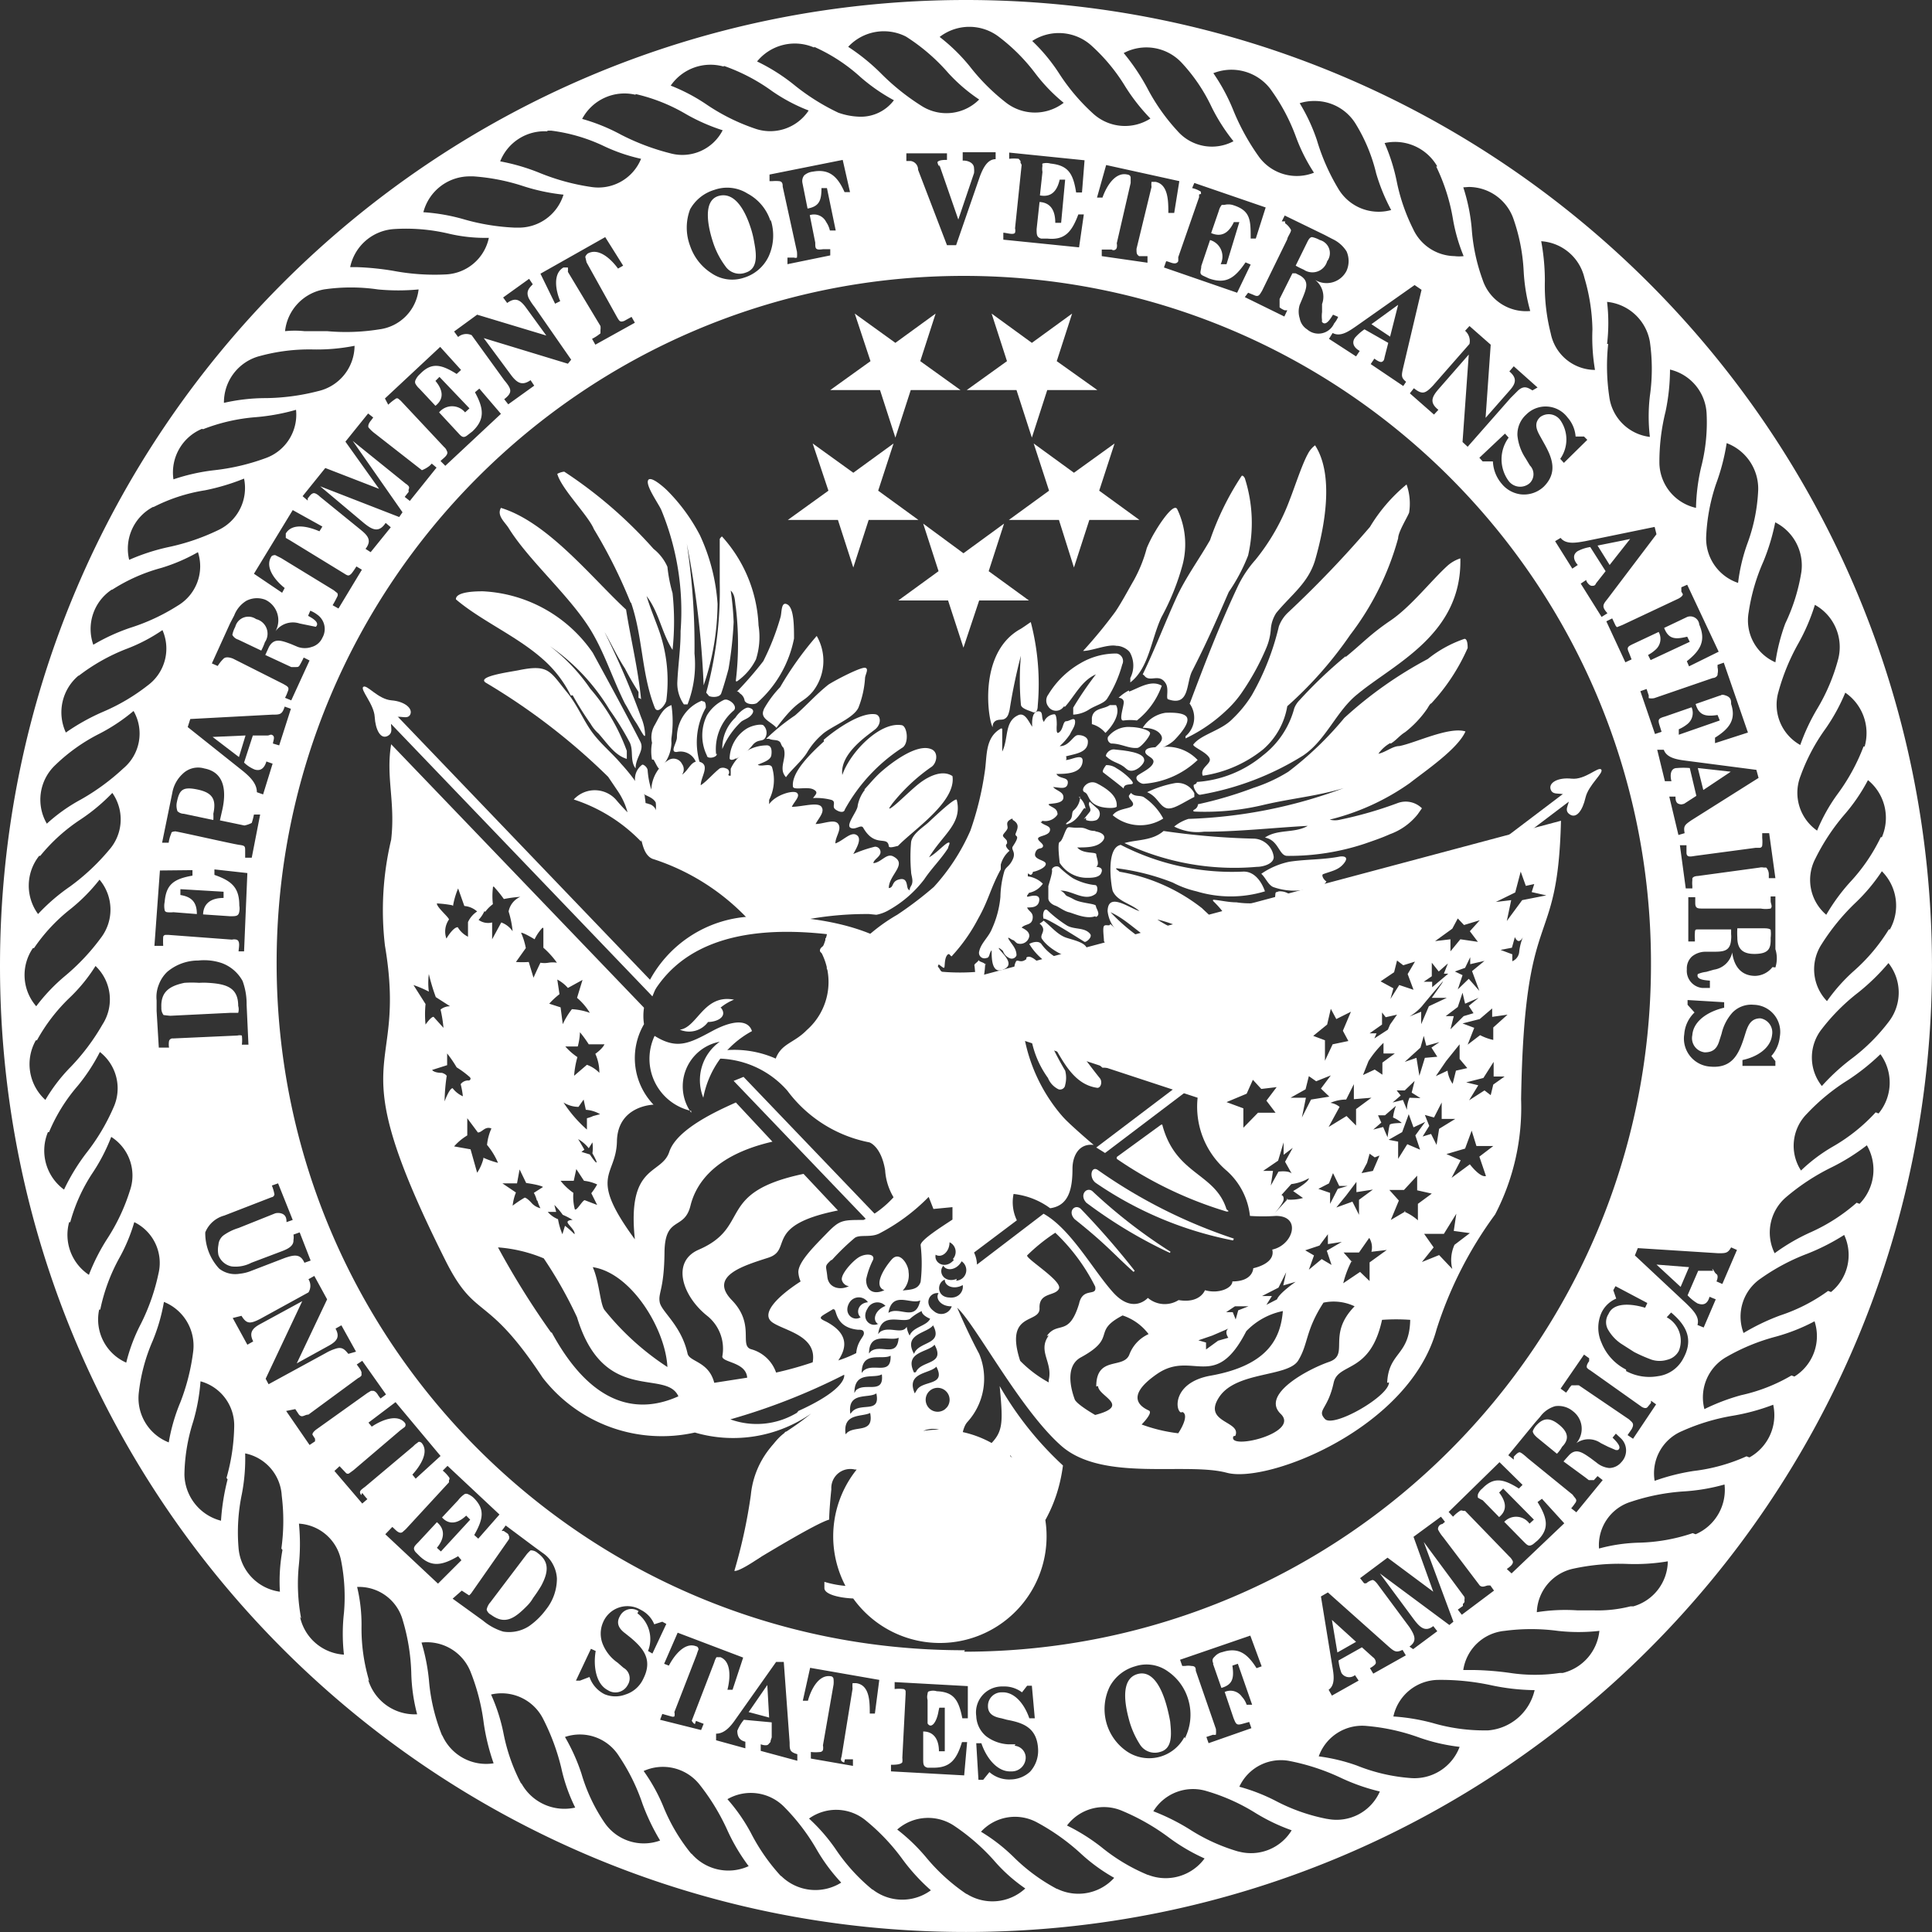 
<svg id="Group_1980" data-name="Group 1980" xmlns="http://www.w3.org/2000/svg" width="774.809" height="774.809" viewBox="0 0 774.809 774.809">
  <rect x="0" y="0" width="774.809" height="774.809" fill="#333333" stroke="none"/>
  <path id="Path_1030" data-name="Path 1030" d="M97.971,63.406A21.409,21.409,0,0,1,81.756,37.814a21.086,21.086,0,0,1,1.541-4.49C92.248,38.9,97.09,36.4,106.335,31.416s14.674-4.256,16,0a38.43,38.43,0,0,0-19.517,26.707,18.928,18.928,0,0,1,6.6-22.452A18.2,18.2,0,0,0,97.971,64.14" transform="translate(179.229 382.109)" fill="#fff"/>
  <path id="Path_1031" data-name="Path 1031" d="M98.349,30.8a20.529,20.529,0,0,1,5.43-3.228C91.6,25.227,89.1,38.728,82.06,39.608a9.4,9.4,0,0,0,11.3-3.082c3.522,0,7.924-2.054,5.283-5.576Z" transform="translate(190.591 373.33)" fill="#fff"/>
  <path id="Path_1032" data-name="Path 1032" d="M85.52,31.646c2.2-1.908,5.723.734,6.9-1.614s-2.054-5.283-7.484-5.723-9.832-6.457-11.3-5.43,4.255,6.9,4.549,12.033,2.348,9.245,5.283,7.631,0-4.989,2.055-6.9" transform="translate(72.083 256.559)" fill="#fff"/>
  <path id="Path_1033" data-name="Path 1033" d="M112.762,32.078c-2.054-2.2-5.723,0-6.75-2.788s2.935-4.989,8.364-4.4,10.712-4.989,11.886-3.669-5.136,6.163-6.31,11.3-3.669,8.658-6.457,6.6,1.174-4.843-.734-7.044" transform="translate(515.891 287.384)" fill="#fff"/>
  <path id="Path_1034" data-name="Path 1034" d="M140.027,90.035,83.53,31.044l3.962-1.614,56.643,59.138Z" transform="translate(210.692 402.438)" fill="#fff"/>
  <path id="Path_1035" data-name="Path 1035" d="M180.86,133.617,74.03,22.238l2.788-2.788,105.656,110.2Z" transform="translate(80.785 265.968)" fill="#fff"/>
  <path id="Path_1036" data-name="Path 1036" d="M96.962,167.3,285.235,24.662l-2.348-3.082L93.44,165.1Z" transform="translate(346.206 295.094)" fill="#fff"/>
  <path id="Path_1037" data-name="Path 1037" d="M138.023,64.729c-4.549-14.674-20.251-13.647-25.68-33.6,0-.88-1.027,0-1.027,0L94,43.745v.734A157.417,157.417,0,0,0,138.023,65.61c.88,0,1.174,0,0-.88" transform="translate(353.863 420.26)" fill="#fff"/>
  <path id="Path_1038" data-name="Path 1038" d="M104.636,34.91l-1.467,3.082L99.06,39.606l2.055-2.935Z" transform="translate(423.056 477.374)" fill="#fff"/>
  <path id="Path_1039" data-name="Path 1039" d="M104.333,32.13l3.815-3.815A8.718,8.718,0,0,1,104.04,26.7Z" transform="translate(491.155 365.107)" fill="#fff"/>
  <path id="Path_1040" data-name="Path 1040" d="M104.63,29.078l2.641-2.788a4.146,4.146,0,0,0,3.082,2.054,7.629,7.629,0,0,1-5.723.734" transform="translate(499.222 359.5)" fill="#fff"/>
  <path id="Path_1041" data-name="Path 1041" d="M106.351,24.88s0,4.4-1.321,5.283l5.43-3.522a3.975,3.975,0,0,1-4.109-1.761" transform="translate(504.693 340.22)" fill="#fff"/>
  <path id="Path_1042" data-name="Path 1042" d="M103.947,39.13a52.572,52.572,0,0,0-6.9,31.4,25.788,25.788,0,0,1-2.935,18.783c-9.392,6.457-10.565,5.576-10.565,5.576a210.657,210.657,0,0,0,6.6-30.376A35.209,35.209,0,0,1,104.828,39.13" transform="translate(210.966 535.08)" fill="#fff"/>
  <path id="Path_1043" data-name="Path 1043" d="M150.1,60.6A146.634,146.634,0,0,1,95.074,37.56c-2.935-2.054-1.908-7.19.88-5.136A208.135,208.135,0,0,0,150.4,59.865h0" transform="translate(344.425 436.864)" fill="#fff"/>
  <path id="Path_1044" data-name="Path 1044" d="M127.775,57.8A189.639,189.639,0,0,1,94.317,37.7c-2.935-3.082,0-6.457,2.348-4.7a210.261,210.261,0,0,0,31.4,24.36" transform="translate(341.367 444.651)" fill="#fff"/>
  <path id="Path_1045" data-name="Path 1045" d="M117.623,58.965C109.552,51.774,106.91,48.106,94,37.834c-2.935-3.082,0-6.163,2.348-4.256a321.973,321.973,0,0,1,21.718,24.946h0" transform="translate(336.99 451.118)" fill="#fff"/>
  <path id="Path_1046" data-name="Path 1046" d="M114.151,64.056l-6.163-18.93H88.03l16.142-11.74L98.009,14.31,114.151,26.2,130.439,14.31l-6.163,19.077,16.142,11.74H120.46Z" transform="translate(272.227 195.681)" fill="#fff"/>
  <path id="Path_1047" data-name="Path 1047" d="M111.277,61.866,105.114,42.79H85.01L101.3,31.05l-6.31-18.93,16.289,11.74,16.142-11.74-6.163,18.93L137.4,42.79H117.44Z" transform="translate(230.93 165.734)" fill="#fff"/>
  <path id="Path_1048" data-name="Path 1048" d="M112.29,58.316,106.127,39.24H86.17l16.142-11.593L96,8.57,112.29,20.31,128.432,8.57l-6.163,19.077L138.411,39.24H118.454Z" transform="translate(246.792 117.19)" fill="#fff"/>
  <path id="Path_1049" data-name="Path 1049" d="M116.02,58.316,109.857,39.24H89.9l16.142-11.593L99.879,8.57,116.02,20.31,132.162,8.57,126,27.647,142.288,39.24h-20.1Z" transform="translate(297.798 117.19)" fill="#fff"/>
  <path id="Path_1050" data-name="Path 1050" d="M117.171,61.866,111.154,42.79H91.05l16.142-11.74-6.163-18.93,16.142,11.74,16.289-11.74L127.3,31.05l16.142,11.74h-20.1Z" transform="translate(313.524 165.734)" fill="#fff"/>
  <path id="Path_1051" data-name="Path 1051" d="M141.136,73.163c.734,0,0-2.641,0-3.815a76.571,76.571,0,0,0-9.392-12.62c-3.962-4.7-8.511-8.218-12.033-13.207s-5.87-11.006-10.125-16c-6.6-8.218-7.19-10.859-19.223-8.364-3.815.734-16.876,2.495-12.913,4.989a257.338,257.338,0,0,1,49.012,37.713l3.669,5.43a28.249,28.249,0,0,1,4.109,8.8c-1.761-1.761-3.228-3.375-4.7-5.136a11.44,11.44,0,0,0-16.171-.7,7.976,7.976,0,0,0-.7.7,65.565,65.565,0,0,1,27,16.876c.88-3.669-1.467-12.326,1.614-13.647" transform="translate(117.427 249.674)" fill="#fff"/>
  <path id="Path_1052" data-name="Path 1052" d="M122.753,57.835q3.3,5.9,7.19,11.446a16.133,16.133,0,0,0,3.228,3.962c3.522,3.962,6.457,8.658,11.3,10.125V80.14A79.851,79.851,0,0,0,129.8,55.194a74.108,74.108,0,0,0-16.142-17.022,82.814,82.814,0,0,1,23.919,25.534,113.658,113.658,0,0,1,8.071,13.06c1.614,3.375,0,7.337,2.348,10.419,0-4.549,3.669-7.19,1.908-10.712-6.163-12.033-12.62-23.773-19.077-35.659A56.8,56.8,0,0,0,86.8,16.16c-2.2,0-11.006,0-10.859,3.228C85.92,27.9,100.3,34.063,110.72,43.308a47.168,47.168,0,0,1,11.3,14.674" transform="translate(106.902 220.979)" fill="#fff"/>
  <path id="Path_1053" data-name="Path 1053" d="M113.732,63.039c5.576,9.245,8.658,19.37,13.647,29.349,1.467,2.348,2.641,4.989,4.256,7.337s3.815,7.19,3.815,5.136a19.8,19.8,0,0,0-1.614-7.044,325.232,325.232,0,0,0-14.675-34.191c2.788,4.843,5.136,9.979,8.218,14.674a101.245,101.245,0,0,0,5.43,9.392v2.054c0,.734,0,0,1.027.881-1.174-12.033-4.109-23.919-6.017-35.952C114.025,41.908,96.416,19.6,77.633,13.88c-1.761,3.082,1.614,5.723,3.082,8.071,8.071,13.06,24.653,27.294,33.017,41.088" transform="translate(123.26 189.801)" fill="#fff"/>
  <path id="Path_1054" data-name="Path 1054" d="M108.352,65.571c4.7,13.794,4.109,28.322,9.392,41.822,1.174,3.228,4.549-1.321,4.7-2.788A60.643,60.643,0,0,0,119.8,77.457c-1.614-4.7-3.669-9.392-5.283-14.674,4.989,6.457,6.016,14.674,10.419,21.571a107.149,107.149,0,0,0,0-22.745,60.03,60.03,0,0,1-2.055-10.566,18.86,18.86,0,0,0-5.576-7.19A179.346,179.346,0,0,0,81.5,12.89a7.746,7.746,0,0,0-2.788.88C80.324,19.787,91.183,30.5,93.384,35.929a202.888,202.888,0,0,1,14.674,29.349" transform="translate(144.781 176.263)" fill="#fff"/>
  <path id="Path_1055" data-name="Path 1055" d="M94.349,74.544c0,6.75-1.027,13.354-1.321,20.251a14.606,14.606,0,0,0,2.641,8.658h1.467a44.16,44.16,0,0,0,2.788-20.4,271.228,271.228,0,0,0-3.082-44.023,369.4,369.4,0,0,1,6.75,56.79A102.656,102.656,0,0,0,109.17,63.1a77.437,77.437,0,0,0-7.044-27.441,73.225,73.225,0,0,0-13.06-17.9c-1.321-1.321-6.9-6.31-7.777-4.109s3.962,8.951,5.283,11.74A106.447,106.447,0,0,1,94.349,74.1" transform="translate(178.595 179.03)" fill="#fff"/>
  <path id="Path_1056" data-name="Path 1056" d="M83.661,78.347c0,.734,4.4,1.321,5.136-.734s2.054-6.457,2.935-9.832A155.071,155.071,0,0,0,93.786,49a117.269,117.269,0,0,0-1.174-12.62c1.908,1.761,1.614,4.549,2.054,6.75a124.261,124.261,0,0,1,0,29.349s0,.734.881,0a23.3,23.3,0,0,0,7.19-8.511,29.459,29.459,0,0,0,1.027-13.647A56.511,56.511,0,0,0,89.09,14.66a3.283,3.283,0,0,0-.88,1.027V33.3A155.841,155.841,0,0,1,82.78,77.32" transform="translate(200.436 200.467)" fill="#fff"/>
  <path id="Path_1057" data-name="Path 1057" d="M83.6,51.559a1.9,1.9,0,0,1,1.467.88,4.086,4.086,0,0,1,1.908,2.935c.88,1.761,4.4,1.614,5.136.734a46.255,46.255,0,0,0,14.674-25.68c0-4.843,0-12.18-2.641-13.647s-2.2,3.228-2.788,5.136a99.654,99.654,0,0,1-6.9,17.609A147.9,147.9,0,0,1,84.04,51.559" transform="translate(211.649 225.641)" fill="#fff"/>
  <path id="Path_1058" data-name="Path 1058" d="M84.785,46.729c-1.908,3.815,2.641,4.843,4.989,7.484,8.8-11.886,10.419-9.538,14.674-14.674a19.952,19.952,0,0,0,1.468-22.158A132.368,132.368,0,0,0,91.242,37.924a42.893,42.893,0,0,0-6.6,8.951" transform="translate(221.617 237.661)" fill="#fff"/>
  <path id="Path_1059" data-name="Path 1059" d="M82.195,41.135c.881,1.321,2.055,4.4,2.641,3.522a14.662,14.662,0,0,0,4.549-10.272,13.819,13.819,0,0,1,0-1.908,45.26,45.26,0,0,0,0-13.207c-3.815,1.321-4.989,5.136-6.75,8.071a9.6,9.6,0,0,0-1.027,7.044,17.41,17.41,0,0,0,0,6.75" transform="translate(179.891 263.506)" fill="#fff"/>
  <path id="Path_1060" data-name="Path 1060" d="M93.235,19.15a15.825,15.825,0,0,0-9.979,14.674c0,2.2-3.082,6.163,0,5.87A6.6,6.6,0,0,1,90.887,43.8c0,1.614,0,0,1.467,0a28.5,28.5,0,0,1,2.495-21.865c0-.88,0-2.641-1.174-2.495" transform="translate(188.22 261.865)" fill="#fff"/>
  <path id="Path_1061" data-name="Path 1061" d="M88.212,41a20.274,20.274,0,0,1,7.044-17.463c1.321-1.174,0-3.375-2.348-4.256a2.056,2.056,0,0,0-1.614,0,15.923,15.923,0,0,0-6.75,6.163,18.344,18.344,0,0,0,0,16.142c0,1.467,4.109.88,3.962-.734" transform="translate(198.967 261.438)" fill="#fff"/>
  <path id="Path_1062" data-name="Path 1062" d="M90.855,24.94c1.467-1.027,3.082-1.321,4.256-2.935s0-2.348-1.321-2.641-4.109,2.054-5.283,3.962a16.729,16.729,0,0,0-5.283,12.62A32.209,32.209,0,0,1,90.855,24.94" transform="translate(206.449 264.44)" fill="#fff"/>
  <path id="Path_1063" data-name="Path 1063" d="M85.915,33.528a20.329,20.329,0,0,0,6.75-5.576c2.2-2.641,4.109-1.027,5.136-3.082a4.09,4.09,0,0,0-.881-4.843c-.88-.587-4.7,0-7.044,1.614A14.668,14.668,0,0,0,83.42,33.234c0,1.027,1.761.734,2.495,0" transform="translate(209.188 270.82)" fill="#fff"/>
  <path id="Path_1064" data-name="Path 1064" d="M85.594,46.73c1.614.88,3.962,0,4.7,1.908s1.027,1.321,1.174,2.054c1.321,3.962-2.348,7.924.88,11.446,2.055-2.935,6.6-6.75,8.511-9.979a29.083,29.083,0,0,1,5.87-7.044c3.375-3.228,12.62-6.457,14.674-10.859a38.966,38.966,0,0,0,2.641-11.74c0-1.467,1.761-3.962,0-4.256s-11.74,4.843-14.674,6.75c-4.989,3.962-8.658,8.218-13.354,12.327A82.766,82.766,0,0,0,84.42,46.73" transform="translate(222.863 249.547)" fill="#fff"/>
  <path id="Path_1065" data-name="Path 1065" d="M97.651,30.448C92.662,35,84.591,42.628,85.178,48.5c0,1.761,5.576,0,8.071,1.174s.881,2.2,0,3.522a24,24,0,0,1,7.337.734c2.2.734,0,2.641,1.614,3.815s3.522,1.467,3.815,0a69.586,69.586,0,0,1,22.892-24.653c2.935-1.614,2.2-8.511,0-9.1-8.951-1.614-20.984,11.153-23.919,19.957-1.174-8.658,10.566-16.142,13.207-18.343s2.2-5.723,0-6.017c-6.017-.88-16.142,6.31-20.691,10.272" transform="translate(232.816 266.856)" fill="#fff"/>
  <path id="Path_1066" data-name="Path 1066" d="M93,37.123a14.643,14.643,0,0,0-2.935,6.457c0,2.054-4.843,7.631-2.935,8.8s4.256-1.467,5.136,0c4.7,8.218,9.685,3.082,10.272,7.337,0,1.174,3.082,0,3.669,0,6.163-6.457,23.479-17.756,21.865-28.028-3.962-2.641-9.392,0-12.914,2.641s-8.8,8.071-11.3,9.832,0-1.174,0-1.321a73.808,73.808,0,0,1,15.555-14.674c2.348-1.321,3.375-6.163,0-7.337-5.723-2.2-15.848,5.43-20.544,9.685-2.348,2.2-4.109,4.4-6.163,6.6" transform="translate(253.899 279.551)" fill="#fff"/>
  <path id="Path_1067" data-name="Path 1067" d="M177.641,88.313A15.313,15.313,0,0,0,182.19,86.7a46.309,46.309,0,0,0,14.674-12.62c2.935-4.4,6.6-7.924,9.538-12.473,0-.734,1.321-2.641,0-2.2s-4.7,4.256-7.631,5.87c5.723-9.392,13.354-13.5,11.152-22.892,0-1.908-9.1,6.75-11.3,8.8s-6.457,4.549-7.044,7.924a68.68,68.68,0,0,0,0,12.033c0,1.467,1.174,3.669,0,5.576s0,2.2-1.027,1.467,0-4.843-3.522-4.109-2.2,3.375-4.4,3.522c0-5.283,7.631-9.538,1.908-12.62-2.788-1.614-4.842,2.348-8.071,2.641,0-1.321,2.348-2.348,2.788-3.962a2.157,2.157,0,0,0-2.2-2.641,51.407,51.407,0,0,0-8.658,2.935c1.174-2.2,3.669-6.163,1.321-7.631s-5.43,2.348-8.511,3.375c0-2.788,2.641-5.576,1.174-7.777s-6.016,0-9.1,0c1.174-2.348,3.815-4.843,2.348-6.9s-7.777,0-11.886,0c1.027-2.2,3.522-4.256,2.054-5.576s-8.8.88-11.153,4.549V42.235a17.618,17.618,0,0,0,1.174-13.06c-.734-1.908-4.256,0-5.723-1.027,1.908-.88,5.136-1.761,5.429-3.815s0-3.815-1.614-3.962a16.005,16.005,0,0,0-14.674,9.392v2.495c0,.734-1.027,0-1.027,0a1.619,1.619,0,0,0-.147-2.275,1.654,1.654,0,0,0-.734-.367,2.965,2.965,0,0,0-2.495,0c-2.495,1.908-5.283,5.283-7.631,6.75,0-3.228,3.669-7.777,0-9.245s-4.7,3.228-7.484,4.989a3.659,3.659,0,0,0,0-4.256,3.808,3.808,0,0,0-5.092-1.776l-.044.015a14.675,14.675,0,0,0-7.19,12.033A34.555,34.555,0,0,1,85.926,30.5c0-1.321-1.761-2.641-2.2-2.348a7.055,7.055,0,0,0-1.541,9.847l.22.279c1.614,2.348,5.283,2.348,6.75,4.989a11.889,11.889,0,0,1,0,3.228c0-1.027-1.321-2.2-2.348-2.495s-2.788-1.027-2.935,0-2.348,8.8-1.321,11.153,1.174,8.951,5.283,10.712A90.443,90.443,0,0,1,130.683,95.21a132.117,132.117,0,0,1,44.023-7.19" transform="translate(173.811 278.547)" fill="#fff"/>
  <path id="Path_1068" data-name="Path 1068" d="M92.306,58.675a2.467,2.467,0,0,1,1.467-2.2c1.467-.587,2.495,0,3.669-.88s1.321-2.348,1.614-3.228A221.461,221.461,0,0,1,103.606,30.5a111.152,111.152,0,0,0,0,19.517c0,1.614,2.935,2.348,4.7,3.082s2.054-1.467,2.054-2.495A98.223,98.223,0,0,0,107.568,17s-3.962,2.788-4.4,2.935C86,29.767,90.692,57.208,92.306,59.116" transform="translate(305.811 232.465)" fill="#fff"/>
  <path id="Path_1069" data-name="Path 1069" d="M185.992,184.973A67.334,67.334,0,0,1,167.8,149.9v-2.641c2.935-.88,1.174-3.962,1.321-6.6a5.15,5.15,0,0,0,3.375,2.935c1.174,0,0-1.614,1.467-1.467s-1.174,1.027,0,1.908c-1.908,1.321-3.522,2.495-3.669,4.549a38.592,38.592,0,0,0,7.044,17.9,8.544,8.544,0,0,0,4.256,4.549,2.066,2.066,0,0,0,2.568-1.365l.073-.4a11.129,11.129,0,0,0,0-5.723,127.731,127.731,0,0,1-7.484-14.674c5.576,8.071,9.538,20.1,20.4,21.571,1.467,0,2.054-2.495,1.027-3.815-6.6-8.218-11.74-16-18.49-24.066a3.5,3.5,0,0,1-2.348-.88,63.864,63.864,0,0,0-16.435-7.19c0-.734-1.027-1.174,0-1.321s2.788,0,2.935-1.908.734-3.669,0-4.7-3.522,0-5.283,1.761-1.467,0-1.908,0a5.176,5.176,0,0,1-4.109,1.908c-2.641,0-2.2-3.228-2.641-5.43a1.448,1.448,0,0,0-1.027-.88,84.746,84.746,0,0,1-13.647,0c-1.027,0-1.174-1.174-1.761-1.761s0-.88,0-1.174,1.761,1.467,2.2,1.321,0-3.375,1.174-4.989,1.467,1.321,2.2,0a68.885,68.885,0,0,0,10.272-14.674c4.256-7.484,4.989-12.327,9.1-19.81V80.931a10.981,10.981,0,0,1,3.522-5.576s-1.908-1.614-1.321-2.495.294-.293.294-1.174-1.761-1.761-1.614-2.495,1.321-1.614,1.761-2.641-.88-2.348.881-3.522,1.027,0,1.321,0c2.788,1.614,1.908,3.375,1.174,5.283s2.348,0-1.174,5.283c-.881,1.321,1.321,2.2,0,5.136s-2.788,3.082-3.375,4.7a39.759,39.759,0,0,0-1.614,10.419,39.349,39.349,0,0,1-3.375,12.767c-1.321,3.375-4.4,5.723-5.136,9.1a2.2,2.2,0,0,0,2.935,2.641c1.321,0,1.027-2.054,2.054-3.082,0,3.228,0,9.538,4.549,7.777s1.027-5.283-.88-7.484,0-.88.88,0a4.683,4.683,0,0,0,2.495,2.788,2.047,2.047,0,0,0,2.8-.763l.132-.264c0-2.641-1.614-4.109-2.935-6.163s1.027,0,1.468,0,1.174,1.027,1.761,1.321a3.676,3.676,0,0,0,4.681-2.245,3.638,3.638,0,0,0,.161-.69c0-1.761-1.614-2.641-3.082-3.375,1.614-1.614,3.962-.88,4.4-3.522s-1.614-2.935-2.2-4.549c1.908,0,4.4,0,4.843-2.641s-2.348-2.2-4.109-1.761,0-1.174,0-1.467a8.777,8.777,0,0,0,5.576-3.669,10.526,10.526,0,0,0-6.017-2.935v-.88c0-.88.88.88,1.614,0s0-.88.88-1.027,4.7-1.467,4.7-3.082-4.989-1.614-4.255-4.256,2.495-1.467,3.082-2.641-2.2-2.348-1.908-3.375,4.109-1.027,4.7-2.935-1.614-2.054-3.082-3.082,0,0,0-1.027a5.86,5.86,0,0,0,6.163-2.495,2.78,2.78,0,0,0-.734-2.054c-.881-.881-3.082-1.614-2.788-2.054s5.576,0,5.87-2.495-2.641-2.788-4.109-4.4c2.2,0,5.429,1.321,5.87-1.467s-3.375-1.614-4.549-3.815c3.522,0,9.539,0,10.419-4.4s-4.256-1.174-6.6-1.174a1.458,1.458,0,0,0,0-1.467c3.669-1.027,8.951-1.467,8.8-6.016,0-1.761-2.348-2.641-4.109-2.495s-3.522,4.549-7.19,4.4a25.1,25.1,0,0,0,4.109-4.7c.881-1.908,2.2-3.375,2.054-5.283s-2.2,0-3.522,0-1.174,2.788-2.495,4.109-1.174,0-1.321,0a14.878,14.878,0,0,1,0-2.641c0-.88,0-4.4-1.027-4.256A4.834,4.834,0,0,0,175.72,23.7c-1.321-1.614,0-4.4-2.348-4.256s-2.495,3.669-2.348,6.163c-1.321-1.761-2.788-5.723-5.43-4.7-5.87,2.495-3.962,9.392-6.6,14.674V26.636s0-.734-1.027,0c-6.017,3.815-4.989,11.153-6.017,17.316a124,124,0,0,1-5.723,23.332,82.009,82.009,0,0,1-14.675,22.6,146.277,146.277,0,0,1-14.674,11.153A71.1,71.1,0,0,0,100,114.535c-1.908,2.2-3.815,4.549-2.495,7.337s1.908,0,2.348-1.174a4.239,4.239,0,0,0,2.788,1.614c3.082,0,2.495-2.641,1.761-4.549s1.761,1.614,2.788,1.761,2.935-2.495,3.962-4.256,0,0,1.027,0a8.046,8.046,0,0,1-1.761,6.31c-1.174,1.174-3.375-1.467-4.549,0s0,1.761,0,1.908,3.522-1.614,5.136-.88,0,2.2-1.321,2.641-3.962,1.027-4.842-1.027c-2.641,1.174-5.576,0-8.364,0A4.575,4.575,0,0,1,93.25,122.9c-5.576-5.136-5.576-14.674-4.843-12.18s-2.2,2.788-2.495,4.4,2.2,1.174,3.082,3.522-1.174,3.669,0,4.4a5.44,5.44,0,0,1,2.465,7.279A5.506,5.506,0,0,1,90.168,132v3.669a2.184,2.184,0,0,1-1.761,2.495,6.188,6.188,0,0,1,3.082,4.109l84.084,53.562a5.121,5.121,0,0,0,5.87,0Z" transform="translate(242.941 265.825)" fill="#fff"/>
  <path id="Path_1070" data-name="Path 1070" d="M99.65,39.14c3.815-4.256,6.6-10.419,12.327-12.913a139.848,139.848,0,0,0-9.1,13.354v2.788a12.986,12.986,0,0,0,6.6-2.2c2.641-1.614,5.87-2.348,7.044-4.256a49.556,49.556,0,0,0,6.017-13.647,3.086,3.086,0,0,0-1.394-4.138,3.716,3.716,0,0,0-.807-.264,28.048,28.048,0,0,0-14.674,3.962A35.851,35.851,0,0,0,92.9,34.3a3.964,3.964,0,0,0,0,4.843,3.672,3.672,0,0,0,6.163,0" transform="translate(327.523 244.224)" fill="#fff"/>
  <path id="Path_1071" data-name="Path 1071" d="M100.51,19.27c-2.495,1.761-6.6,1.027-7.19,5.136V26.9a10.771,10.771,0,0,1,5.43,3.522c2.935-2.788,6.163-7.777,4.255-11.153h-2.788" transform="translate(344.564 263.506)" fill="#fff"/>
  <path id="Path_1072" data-name="Path 1072" d="M98.159,21.479a17.33,17.33,0,0,0-4.109,2.935s1.761,0,2.055,1.467-2.348,8.071,0,7.631a20.63,20.63,0,0,1,5.283,0,30.758,30.758,0,0,0,9.979-13.941c-4.256-2.495-9.1.88-13.06,2.348" transform="translate(354.547 255.427)" fill="#fff"/>
  <path id="Path_1073" data-name="Path 1073" d="M107.624,30.232c3.228-3.375,5.723-6.9,4.843-8.8s-5.283-2.054-8.658-1.908a13.043,13.043,0,0,0-9.1,6.017c2.935,0,6.017.734,7.337,2.935s-1.174,3.669-2.641,5.283c2.2.88,6.75-1.908,8.218-3.522" transform="translate(363.572 266.338)" fill="#fff"/>
  <path id="Path_1074" data-name="Path 1074" d="M93.87,23.879a2.062,2.062,0,0,0,1.262,2.627l.059.015c3.962,0,6.9,2.054,10.419,1.761,1.321,0,4.843-4.256,5.136-5.723s-4.843-2.641-7.631-2.641a10.434,10.434,0,0,0-9.245,3.962" transform="translate(350.471 271.663)" fill="#fff"/>
  <path id="Path_1075" data-name="Path 1075" d="M109.05,24.736c0-3.082-7.631-3.815-12.18-4.256-2.2,0-3.522,2.348-3.082,2.788,2.935,2.788,5.283,2.348,8.071,4.989s7.484-1.908,7.19-3.522" transform="translate(349.819 280.052)" fill="#fff"/>
  <path id="Path_1076" data-name="Path 1076" d="M103.966,20.578c-2.054,0-5.723,0-5.87,1.761s3.815,2.348,3.228,4.4-3.815,3.522-6.017,4.989.881,3.669,2.2,3.522a34.91,34.91,0,0,0,21.571-9.538,16.9,16.9,0,0,0-14.674-5.136" transform="translate(361.213 279.073)" fill="#fff"/>
  <path id="Path_1077" data-name="Path 1077" d="M99.216,22.233a6.91,6.91,0,0,0-4.256-1.321s-1.908,2.348-1.174,2.935S99.363,28.1,102,30.3c0-2.348,3.669-1.174,3.669-2.2s-3.815-4.4-6.457-5.87" transform="translate(348.647 285.93)" fill="#fff"/>
  <path id="Path_1078" data-name="Path 1078" d="M106.615,30.5c0-3.962-4.256-6.75-7.924-8.658s-7.044,2.641-4.989,3.522,1.027,4.109,6.016,5.723c2.2.734,6.6.88,6.9,0" transform="translate(341.248 292.338)" fill="#fff"/>
  <path id="Path_1079" data-name="Path 1079" d="M113.76,25.563a7.488,7.488,0,0,0-7.631-4.109,43.713,43.713,0,0,0-11.3,3.669c3.962,1.614,4.843,5.283,7.484,6.31s6.457-1.908,11.446-4.4V25.563" transform="translate(365.213 292.578)" fill="#fff"/>
  <path id="Path_1080" data-name="Path 1080" d="M114.141,31.942a23.4,23.4,0,0,0-7.924-8.658c-1.614-.734-3.522,0-4.989-1.614a9.783,9.783,0,0,0-.881,1.174c0,1.467,2.495,2.641,1.467,3.962S95.8,27.833,93.89,30.621a17.167,17.167,0,0,0,20.251,1.321" transform="translate(352.359 296.325)" fill="#fff"/>
  <path id="Path_1081" data-name="Path 1081" d="M98.288,21.78a7.534,7.534,0,0,1-2.495,5.283c-1.321,1.027,0,2.935-2.2,4.549s0,1.027,0,.88c4.843-1.614,6.163-8.071,6.9-5.723A7.174,7.174,0,0,0,97.7,21.78" transform="translate(334.901 297.829)" fill="#fff"/>
  <path id="Path_1082" data-name="Path 1082" d="M93.981,28.367v.88a5.912,5.912,0,0,0,4.255,0A2.941,2.941,0,0,0,99,25.168a3.135,3.135,0,0,0-.763-.763L95.448,21.91c-1.027,1.467,1.027,2.788,0,4.109s-1.614,1.908-2.348,2.935" transform="translate(341.556 299.607)" fill="#fff"/>
  <path id="Path_1083" data-name="Path 1083" d="M106.58,69.214c2.054,0,4.7,1.467,5.43,2.935a10.886,10.886,0,0,1,0,9.979v1.761c7.484-5.723,8.364-17.316,12.473-26.12a96.96,96.96,0,0,0,8.511-21.131,32.462,32.462,0,0,0-2.2-22.305c-1.467-2.495-7.044,6.017-8.658,8.8a50.015,50.015,0,0,0-3.522,6.9,55.782,55.782,0,0,1-5.283,13.06c-2.2,3.815-4.843,8.8-7.337,12.473a191.584,191.584,0,0,1-12.913,15.7c3.522,0,9.832-2.788,13.354-2.054" transform="translate(341.283 189.79)" fill="#fff"/>
  <path id="Path_1084" data-name="Path 1084" d="M95.3,93.115c2.2,3.082,6.017-1.174,8.658,3.228,1.321,2.2,0,5.87.88,6.31,8.8,3.082,7.19-6.457,9.685-11.3,5.723-11.153,9.392-19.517,14.674-31.7a71.337,71.337,0,0,0,7.777-14.674,58.7,58.7,0,0,0-1.321-30.963s-.734-1.467-1.321-.88a112.843,112.843,0,0,0-12.62,25.68c-4.549,7.924-9.538,14.674-13.207,22.452-4.843,10.566-8.8,21.131-13.794,31.4" transform="translate(363.572 177.775)" fill="#fff"/>
  <path id="Path_1085" data-name="Path 1085" d="M133.95,64.747a14.474,14.474,0,0,0-3.522,5.43,102.748,102.748,0,0,1-10.859,27.588,48.1,48.1,0,0,1-7.777,9.538c-4.549,4.7-12.62,6.163-15.7,10.272,0,1.027,5.136,2.935,6.457,5.283s-3.962,3.815-2.641,7.19a50.182,50.182,0,0,0,24.213-10.566,29.357,29.357,0,0,0,9.685-17.316,157.73,157.73,0,0,0,25.24-28.615,112.682,112.682,0,0,0,19.223-38.74c0-2.495,3.669-8.364,4.4-10.272a23.112,23.112,0,0,0-1.027-11.3,66.264,66.264,0,0,0-14.674,17.022A430.921,430.921,0,0,1,133.95,64.747" transform="translate(382.443 181.049)" fill="#fff"/>
  <path id="Path_1086" data-name="Path 1086" d="M157.131,54.441a180.736,180.736,0,0,0-18.49,17.609,9.54,9.54,0,0,0-2.2,3.375,35.2,35.2,0,0,1-12.473,18.783,46.093,46.093,0,0,1-26.561,10.712s0,.734-1.027,1.027,1.027,4.4,2.348,4.109a114.3,114.3,0,0,0,41.235-15.7c9.245-6.163,13.354-17.9,21.865-24.653C176.5,57.522,203.8,45.783,203.062,15.26a14.587,14.587,0,0,0-5.136,2.935c-6.75,6.163-14.674,16.435-22.892,22.012s-11.006,8.951-18.05,14.674" transform="translate(382.594 208.672)" fill="#fff"/>
  <path id="Path_1087" data-name="Path 1087" d="M182.443,59.434c2.2-1.321,3.522-3.228,5.723-4.549a42.512,42.512,0,0,0,8.952-9.538s1.321-2.348,1.467-1.908a80.093,80.093,0,0,0,14.674-22.305c0-.734,0-3.815-1.321-3.669a48.455,48.455,0,0,0-14.674,8.071,162.044,162.044,0,0,0-33.458,23.626,135.83,135.83,0,0,1-22.452,21.571,62.952,62.952,0,0,1-13.941,6.457,157.472,157.472,0,0,1-22.305,6.6,2.5,2.5,0,0,1-1.321,2.054c-1.321.734,0,.88,0,.88a100.935,100.935,0,0,0,27.441-2.641c11.153-2.641,21.571-3.522,32.284-6.75a195.3,195.3,0,0,1-62.22,12.326,16.791,16.791,0,0,0-5.723,3.082A20.557,20.557,0,0,0,107.456,94.8c13.794,0,28.028-1.614,41.675-2.348-5.283,3.082-12.033,1.174-17.169,4.7,5.576,1.027,5.576,7.337,8.951,7.337a96.071,96.071,0,0,0,30.963-4.843c3.375-1.174,6.9-2.348,10.125-3.815A25.266,25.266,0,0,0,193.155,87.9l1.761-2.495a9.24,9.24,0,0,0-9.832-2.054,156.938,156.938,0,0,1-22.892,6.6,8.365,8.365,0,0,1-4.255,0,94.686,94.686,0,0,0,32.137-14.674c6.163-4.843,19.224-13.647,22.305-20.691-6.6-2.054-20.251,4.7-26.561,5.87-2.641,0-5.43,2.495-8.364,3.082a14.5,14.5,0,0,1,4.7-4.256" transform="translate(375.332 238.75)" fill="#fff"/>
  <path id="Path_1088" data-name="Path 1088" d="M129.353,23.489c-6.9,1.321-13.354,1.027-20.1,2.054a30.711,30.711,0,0,0-11.3,4.843c1.761,1.614,2.641,4.256,4.7,5.283A24.973,24.973,0,0,0,115.853,36.7c3.082,0,6.163,0,8.218-3.228-1.321-.88-2.054-2.641-1.321-2.935,3.522-1.321,6.31-1.614,8.511-4.549s-1.321-2.641-1.908-2.495" transform="translate(407.877 320.039)" fill="#fff"/>
  <path id="Path_1089" data-name="Path 1089" d="M147.331,37.091c2.495,0,6.75-1.174,6.75-3.962a8.365,8.365,0,0,0-7.631-7.337,298.567,298.567,0,0,1-36.539-3.082c-4.549,3.962-10.419,3.375-15.7,4.843a102.767,102.767,0,0,0,53.121,9.538" transform="translate(356.735 310.546)" fill="#fff"/>
  <path id="Path_1090" data-name="Path 1090" d="M98.593,33.8s-2.2-1.321-1.174-1.321A91.944,91.944,0,0,1,119.87,38.2a39.434,39.434,0,0,0,9.539,3.522,47.248,47.248,0,0,0,27.441,0c-1.321-3.815-4.109-7.924-8.511-7.924A97.416,97.416,0,0,1,99.033,23.09c-6.31,1.174-3.669,17.463-3.228,18.49,1.908,4.256,7.337,4.989,10.712,8.071-4.256-1.321-12.62-7.777-12.767,0a13.4,13.4,0,0,0,2.495,6.457,52.578,52.578,0,0,0,18.783,16.142,22.714,22.714,0,0,0,17.022,4.7c2.054,0,1.174-3.815,0-5.283s-3.669-1.174-5.576-1.614a74.71,74.71,0,0,1-31.55-19.957c6.457,2.935,11.006,8.218,17.316,11.74a27.588,27.588,0,0,0,21.425,5.283c2.641-.88.88-5.43-1.027-5.87l-7.924-2.935a44.223,44.223,0,0,1-11.006-5.283c8.071,1.761,15.555,6.9,24.213,4.843,0-4.256-3.669-6.75-6.31-9.392A73.491,73.491,0,0,0,98.152,33.8" transform="translate(350.445 315.742)" fill="#fff"/>
  <path id="Path_1091" data-name="Path 1091" d="M122.194,24.666c-1.027,0,0,2.788-1.467,3.228a34.893,34.893,0,0,1-14.674.88c-3.082,0-6.016-.734-9.1-1.027,0,0-.734,0,0,.734s7.337,7.044,5.429,9.979-1.908,4.549.881,5.136,6.016,0,6.457-2.2-1.761-5.87-3.522-7.924l4.843,2.2a13.53,13.53,0,0,0,5.43,0,88.932,88.932,0,0,0,14.674-2.641c0-4.549-3.375-8.951-8.071-8.658" transform="translate(389.797 333.096)" fill="#fff"/>
  <path id="Path_1092" data-name="Path 1092" d="M111.062,39.044c-5.43-4.109-9.538-9.392-14.674-13.794,0,1.174-1.908,0-2.495.88s0,4.4,0,6.017A36.125,36.125,0,0,0,104.9,43.74a72.444,72.444,0,0,0,12.033,7.631,12.165,12.165,0,0,0,9.245,1.467c1.614,0,1.321-3.082,0-3.815-4.7-4.109-10.859-6.163-15.995-9.979" transform="translate(348.834 345.279)" fill="#fff"/>
  <path id="Path_1093" data-name="Path 1093" d="M107.218,35.9c-3.815-3.082-6.457-7.19-10.272-9.979,0,1.027-1.908,0-2.348,0a8.085,8.085,0,0,0,0,8.511,48.248,48.248,0,0,0,20.544,15.555c1.908.734,5.576,1.614,6.9,0s-1.027-3.669-1.908-4.549c-4.549-4.256-8.511-6.6-13.207-10.566" transform="translate(345.487 354.441)" fill="#fff"/>
  <path id="Path_1094" data-name="Path 1094" d="M107.868,38.036A140.415,140.415,0,0,1,96.422,26.59H94.955c-.294,0-2.641,5.136-1.614,6.6,5.283,8.364,14.674,18.93,23.919,18.783,1.908,0,1.467-5.576,0-6.75a43.752,43.752,0,0,0-10.125-7.337" transform="translate(341.315 363.603)" fill="#fff"/>
  <path id="Path_1095" data-name="Path 1095" d="M112.358,44.881c-5.136-6.017-9.979-11.006-14.674-16.729-.881-1.174-3.522-1.908-4.256,0a5.7,5.7,0,0,0,0,5.723,77.939,77.939,0,0,0,20.691,20.4,2.91,2.91,0,0,0,3.375,0c3.375-2.788-2.2-5.43-4.549-8.218" transform="translate(335.506 368.938)" fill="#fff"/>
  <path id="Path_1096" data-name="Path 1096" d="M105.412,38.632c-3.375-3.815-7.044-7.19-9.538-10.712,0-1.027-3.962,0-3.522.88a88.965,88.965,0,0,0,18.93,23.479h3.228c.88,0,1.027-3.082,0-3.962-3.669-3.522-6.017-6.6-9.392-10.272" transform="translate(330.858 375.92)" fill="#fff"/>
  <path id="Path_1097" data-name="Path 1097" d="M107.393,24.116c-3.815,0-3.375-1.467-7.044-1.321s-3.962-.88-4.842.734-1.614,4.549-2.641,4.989,0,7.777,0,8.364A12.912,12.912,0,0,0,103.871,42.9c1.614,0,4.7,0,5.576-1.761s0-2.495-1.908-2.641c1.467-1.027,0-3.815,0-4.989s-5.283,0-7.631-2.788c3.815,0,7.924,0,10.125-2.495s-1.174-3.815-3.082-3.962" transform="translate(332.105 309.14)" fill="#fff"/>
  <path id="Path_1098" data-name="Path 1098" d="M111.207,43.977c2.2-.88,0-3.375,0-4.4s-5.87-1.027-8.8-2.641-2.788-1.027-3.669-2.2-2.348-1.467-1.467-1.321c4.549,0,9.538,4.549,13.794,1.321.881-.734,1.027-3.228,0-3.522a23.966,23.966,0,0,1-9.1-2.788,37.882,37.882,0,0,1-5.283-4.256c-1.174-1.174-3.375,0-3.082,1.027s-1.468,6.163-1.468,6.457v4.843c0,1.321,1.468,2.495,2.788,2.935s3.522,2.2,5.43,2.641,6.9,2.935,10.566,1.614" transform="translate(328.292 323.764)" fill="#fff"/>
  <path id="Path_1099" data-name="Path 1099" d="M110.8,34.571c-2.2-2.641-6.016-1.614-9.1-3.228a48.015,48.015,0,0,1-7.924-6.163c-1.614-1.467-2.348,2.495-1.321,3.815-2.2-2.935,15.555,8.511,16.142,8.8s3.375-1.908,2.2-3.228" transform="translate(326.347 339.92)" fill="#fff"/>
  <path id="Path_1100" data-name="Path 1100" d="M110.233,38.807c2.935-4.256-3.815-5.576-7.484-6.75s-6.163-4.549-9.245-6.9a6.314,6.314,0,0,1-1.614,1.174c3.228,2.641,0,4.256.88,6.017,3.228,5.136,14.674,10.712,17.463,6.457" transform="translate(325.011 344.048)" fill="#fff"/>
  <path id="Path_1101" data-name="Path 1101" d="M108.795,35.1c-.881-1.614-2.788-1.467-4.549-2.2a19.086,19.086,0,0,1-7.777-6.31c-1.468-1.908-5.136,0-4.843,0a24.639,24.639,0,0,0,17.609,11.593c1.761,0,0-2.2,0-3.228" transform="translate(321.166 352.01)" fill="#fff"/>
  <path id="Path_1102" data-name="Path 1102" d="M96.017,27.083c-2.348,1.908-3.375,0-4.109.88-3.669,6.457,7.924,13.941,12.62,14.674s4.109-2.348,3.228-4.7S98.952,24,96.017,26.5" transform="translate(315.601 357.534)" fill="#fff"/>
  <path id="Path_1103" data-name="Path 1103" d="M97.641,115.918a9.683,9.683,0,0,1-1.761,12.914v.88a63.28,63.28,0,0,0,16.435-11.3,42.321,42.321,0,0,0,6.6-7.777A99.2,99.2,0,0,0,128.31,93.32a23.436,23.436,0,0,0,1.761-7.337,13.663,13.663,0,0,1,2.2-6.6c6.016-7.337,12.767-11.886,15.555-21.131,3.815-13.207,7.778-34.045,0-46.078a10.023,10.023,0,0,0-2.935,3.522c-2.348,4.256-5.43,13.794-7.19,18.2A85.274,85.274,0,0,1,123.908,58.1a45.311,45.311,0,0,0-6.9,10.272c-7.484,15.848-13.5,31.55-19.517,47.545" transform="translate(379.572 166.418)" fill="#fff"/>
  <path id="Path_1104" data-name="Path 1104" d="M91.753,26.24c0,.734-1.908,1.467-1.614,2.2s0,6.163,2.348,6.31,1.761-10.859,2.2-6.017c0-1.761-2.2-1.467-2.935-2.495" transform="translate(300.641 358.817)" fill="#fff"/>
  <path id="Path_1105" data-name="Path 1105" d="M400.687,162.095a33.752,33.752,0,0,0,11.74,29.349,28.281,28.281,0,0,1,9.245,18.05,77.148,77.148,0,0,0,10.419,0c10.419,0,6.9,11.74-1.467,13.5,1.174,4.843-4.989,6.9-7.63,7.484,0,0,0,5.283-8.365,5.283,0,2.641-5.43,5.136-11.006,3.522,0,0-1.908,5.43-10.566,3.962a10.418,10.418,0,0,1-12.327-.88s-5.87,6.75-13.941-2.2-16.876-25.387-27.881-31.55L312.2,229.01a12.3,12.3,0,0,0-1.174-4.843l17.169-12.914a16.622,16.622,0,0,1-1.321-10.566,30.33,30.33,0,0,1,14.674,5.723c7.484-1.027,8.951-7.777,8.951-15.848,0-4.989,2.495-10.272,8.511-9.538a268.851,268.851,0,0,1-36.393-37.273L312.053,133.48a113.046,113.046,0,0,0-14.674-10.566,66.987,66.987,0,0,1,6.75,2.935l-6.163-6.163a2.511,2.511,0,0,1-3.346,1.13l-.176-.1c-.734,4.256-6.017,4.843-9.979,4.109a16.99,16.99,0,0,1-1.908,1.321,5.12,5.12,0,0,1-5.87-1.174c-.881-1.467,0-2.2,1.321-3.228m0,.88a1.333,1.333,0,0,0,1.467,0,9.466,9.466,0,0,0,2.348-3.082c0-.88,1.467.88,2.495,1.174a12.633,12.633,0,0,0,4.7,0,3.677,3.677,0,0,0,2.935-2.348V116.6a2.642,2.642,0,0,0,2.348,0c-3.669-3.669-6.6-6.9-8.658-9.392-11.886-13.794-40.061-18.93-64.421-17.756A48.72,48.72,0,0,0,180.13,116.6c0,1.027,2.054,3.228,1.467,4.7,9.392-16.729,29.349-29.349,70.437-24.8a29.6,29.6,0,0,1-2.495,6.9,25.677,25.677,0,0,1-5.576,31.55c-5.136,5.283-10.125,5.283-12.473,11.446a41.057,41.057,0,0,0-22.452-3.082c-.881,0-1.614,2.054-2.2,3.082a37.732,37.732,0,0,1,29.349,12.913A53.733,53.733,0,0,0,269.057,180s4.7,1.467,6.31,11.153a23.913,23.913,0,0,0,3.375,10.859,40.367,40.367,0,0,1-12.033,9.1c-8.511,0-9.538,0-14.674,5.283s-11.886,11.886-11.446,16a10.82,10.82,0,0,0,.88,3.375c-9.538,6.163-16.142,13.06-11.3,16.435s18.05,5.283,16.142,16a141.291,141.291,0,0,1-14.674,4.109,14.683,14.683,0,0,0-10.125-9.392c-4.7-1.614,1.761-9.979-7.631-19.664s4.7-13.794,14.674-17.022-2.2-12.913,27.881-18.93l-13.794-14.674c-35.512,7.484-20.691,21.131-41.969,30.376-11.3,4.843-6.6,18.783,3.522,26.707a16.877,16.877,0,0,1,5.87,16.142c0,2.495,9.538,2.2,9.979,8.511l-13.207,2.054c-2.2-8.658-9.979-8.364-10.712-11.739-2.495-11.3-10.419-16.729-11.152-20.544s1.761-4.989,1.908-19.957,7.924-8.658,10.419-18.783,11.153-20.691,32.871-25.68L215.5,164c-6.457,2.935-23.626,10.419-26.707,19.81s-17.022,4.7-13.794,35.072c-19.077-25.974-7.484-24.947-7.191-39.327s14.674-14.674,14.674-14.674a27,27,0,0,1-3.815-32.284,21.655,21.655,0,0,1,0-6.6L77.262,20.34c-2.2,13.207,1.761,23.186,0,38.3a122.006,122.006,0,0,0-2.495,42.409c9.245,54.736-19.077,39.914,24.36,126.493,12.18,24.213,16.142,12.327,38.887,46.811a60.445,60.445,0,0,0,61.046,22.012,54.736,54.736,0,0,0,46.665-7.631c-10.859,8.8-11.006,6.31-16.876,14.674-9.245,13.207-2.935,31.843-5.283,44.023,4.7-2.788,24.213-14.674,29.349-16.142,0,0,0-3.522.88-12.18A7.625,7.625,0,0,1,260.913,311a7.429,7.429,0,0,1,2.275.191c3.962,0,7.044,2.641,6.6,9.979s-3.228,36.686-3.228,36.686a41.006,41.006,0,0,1-15.555-1.614v2.495c0,4.109,15.7,5.283,20.251,3.228,0,0,1.174-13.794,1.174-17.609a24.943,24.943,0,0,0,13.354,12.18,33.464,33.464,0,0,1,18.05-13.794,29.4,29.4,0,0,1,0-4.256c0-12.914,19.81-25.534,21.718-33.017l5.136,6.9c-2.348,20.838-26.267,21.131-32.577,52.241a44.112,44.112,0,0,1,10.566,11.446c8.951-25.534,33.6-33.017,38.007-66.475A134.127,134.127,0,0,1,321.3,277.729c2.055,21.865,1.174,19.077-16,33.9,0-14.674,1.761-18.05,3.082-19.517a25.829,25.829,0,0,0,4.7-27.294c-3.522-6.6-6.457-13.06-8.8-18.49,7.484,6.9,25.093,40.648,41.675,55.322s50.04,6.457,66.475,10.859,73.372-17.9,84.084-57.524a158.826,158.826,0,0,1,23.479-46.078,92.978,92.978,0,0,0,10.419-46.224c1.321-80.709,14.674-57.524,15.995-111.672ZM188.054,270.1a107.429,107.429,0,0,1-25.24-22.892c-1.761-2.348-2.054-11.3-4.7-17.169,15.555,2.348,29.2,24.947,29.936,40.061M142.71,205.091a29.006,29.006,0,0,1,3.375,3.962,26.658,26.658,0,0,1,3.962,2.054s-2.054,0-2.054.88,3.228,3.375,2.788,4.843a34.655,34.655,0,0,0-3.815-3.375l-1.027,3.375a26.95,26.95,0,0,1-1.761-6.017,10.64,10.64,0,0,1-4.109-2.935h3.375Zm7.631-4.843a24,24,0,0,1-5.136-4.842h5.283l1.027-4.7,3.082,4.7a16.964,16.964,0,0,1,5.283,1.467,26.727,26.727,0,0,1-2.348,3.522l2.348,4.7-4.989-1.908c-.88,0-3.228,4.4-3.962,3.669a19.288,19.288,0,0,1-.587-6.6m1.908-21.571a14.8,14.8,0,0,1,4.256,3.669L157.972,180a14.759,14.759,0,0,1,0,4.4s2.054,3.522,1.614,3.669-2.641-3.228-2.641-3.228l-3.375-1.027,1.174-.88c-.88-1.614-2.495-4.256-2.495-4.256m6.017-9.245a12.283,12.283,0,0,1-2.495.88v4.549A52.257,52.257,0,0,1,146.379,164a11.5,11.5,0,0,0,6.016,1.761l2.055-2.935.88,4.109a12.923,12.923,0,0,1,5.723,1.761Zm.88-24.947a18.23,18.23,0,0,1,1.614,7.631,13.083,13.083,0,0,0-4.989-3.228l-5.136,4.4a36.858,36.858,0,0,1,1.321-7.484,25.254,25.254,0,0,1-4.843-4.256H152.1a25.971,25.971,0,0,0,.881-5.723,49.727,49.727,0,0,1,3.522,4.843h6.31c-.88,1.908-3.669,3.815-3.669,3.815M148.14,118.072l5.87-3.228-2.2,7.19a24.611,24.611,0,0,1,5.136,6.016,25.7,25.7,0,0,0-7.19-1.467,30,30,0,0,0-3.669,6.017l-.88-6.75-4.549-1.467a30.649,30.649,0,0,1,4.109-3.815l-.88-5.87a14.819,14.819,0,0,1,4.256,3.375m-9.832-23.919v7.777a35.2,35.2,0,0,1,5.43,6.017,10.85,10.85,0,0,0-3.375,0,9.176,9.176,0,0,1-3.228,0c-1.027,2.054-2.788,6.017-2.788,6.017l-1.908-6.31a37.483,37.483,0,0,1-5.136,0l3.962-5.576a28.3,28.3,0,0,0-1.908-6.163c1.174,0,5.429,2.641,5.429,2.641a17.842,17.842,0,0,1,3.228-4.7ZM135.96,203.477a13.79,13.79,0,0,0,1.174,2.935,7.069,7.069,0,0,1-3.375-1.908c-2.054-2.348-2.935-2.348-2.935-2.348a44.8,44.8,0,0,0-4.843,3.228A20.359,20.359,0,0,1,127.3,200.1l-5.43-3.669h5.87l1.027-5.576,2.641,5.43c6.016.88,6.75,1.614,6.75,1.614l-3.669,2.348a12.4,12.4,0,0,1,1.174,2.935ZM114.976,87.549a14.616,14.616,0,0,1,3.082-3.082,27.948,27.948,0,0,1,0-6.457c0-1.321.881,0,.881,0a48.2,48.2,0,0,1,3.522,4.4,50.249,50.249,0,0,1,6.6-.88,8.048,8.048,0,0,0-4.7,5.87,38.561,38.561,0,0,1,1.614,7.924,9.48,9.48,0,0,0-4.549-3.522l-3.669,6.75V91.8a6.451,6.451,0,0,1-5.43-1.027,13.185,13.185,0,0,0,2.348-3.522ZM102.062,85.2a31.782,31.782,0,0,1,2.054-7.044l2.495,7.044a8.788,8.788,0,0,1,5.136,2.2,10.112,10.112,0,0,0-3.669,4.256v5.87a10,10,0,0,1-4.109-3.815c-1.908,0-4.549,4.549-4.549,4.549a8.37,8.37,0,0,1,1.027-7.631c0-.88-4.989-4.989-4.843-6.457a45.868,45.868,0,0,1,6.163.734ZM91.056,132.746a40.481,40.481,0,0,1,0-8.218L86.214,116.9a43.032,43.032,0,0,1,6.163,2.641,26.949,26.949,0,0,1,0-7.044,80.78,80.78,0,0,0,2.788,9.245l5.723,3.669a6.029,6.029,0,0,0-3.815,1.321,54.165,54.165,0,0,1,1.174,7.337l-3.962-4.4c-1.027-.147-3.228,3.082-3.228,3.082m8.511,20.838c0-.88-1.908-1.467-1.908-1.467-3.375,0-3.962-1.174-3.962-1.174l6.016-1.908v-4.7a48.56,48.56,0,0,1,3.815,5.576,36.971,36.971,0,0,1,4.989,3.669c1.321,1.027,0,1.614,0,1.614a3.682,3.682,0,0,0-3.375,1.467,33.841,33.841,0,0,1,.88,4.843,10.534,10.534,0,0,1-4.109-3.228c-1.321,0-3.228,5.283-3.228,5.283a77.346,77.346,0,0,1,.88-10.419ZM114.242,186.6a18.516,18.516,0,0,1-2.495,5.576l-2.641-9.392-6.6-1.174a22.388,22.388,0,0,1,5.283-4.4v-6.9l4.256,5.723c1.761,0,2.788-2.641,5.43-1.614a20.962,20.962,0,0,0-1.761,6.6,28.26,28.26,0,0,1,4.4,7.19,36.149,36.149,0,0,1-5.87-2.054Zm27.294,69.85a329.011,329.011,0,0,1-21.425-34.338,58.644,58.644,0,0,1,18.343,4.4,171.648,171.648,0,0,1,13.354,23.626c10.712,35.365,35.659,20.544,40.648,31.7-14.968,6.75-34.045,5.43-50.92-25.827ZM302.955,227.1c-3.228,3.962-8.071,1.467-7.337-2.054,2.348,1.467,5.576-1.027,5.576-4.989a4.248,4.248,0,0,1,2.054,5.65,4.367,4.367,0,0,1-.734,1.1Zm-48.866,0a93.723,93.723,0,0,1,9.1-8.8c2.055-1.467,6.31,0,9.832-1.761a78.051,78.051,0,0,0,19.811-14.674l1.908,4.843,7.631-.734v4.989c-3.962,2.641-12.914,8.218-12.767,10.272a62.93,62.93,0,0,1,0,14.674c-1.027,3.375-4.549,3.082-7.19,3.522a8.935,8.935,0,0,0,2.348-7.484c0-2.788-3.522-8.658-6.75-4.989s-7.484,10.712-2.935,12.326c-4.549,2.054-7.337,0-7.337-4.255a31.62,31.62,0,0,1,2.788-7.924c.881-2.495-3.082-2.641-5.723-1.027s-7.484,7.044-6.75,9.245a3.361,3.361,0,0,0,2.788,2.348c-3.522,1.761-8.218.734-8.658-3.815s-1.321-3.962,1.468-6.6Zm35.365,16.289c-1.908,8.951-8.364,2.054-12.767,4.989,1.467-8.8,8.658-3.522,12.327-4.843Zm-16.582,9.245c-3.228,1.908-7.337-1.614-4.549-6.016a4.4,4.4,0,0,1,7.19-1.027c-4.109,1.614-5.43,5.576-3.082,7.19Zm-7.337-2.495c-3.082,1.908-7.19-1.614-4.4-6.017a4.4,4.4,0,0,1,6.1-1.233,4.478,4.478,0,0,1,1.233,1.233c-3.815.294-4.989,4.109-2.935,6.017m-10.859-3.082c1.467-.88,0,7.044,9.685,8.071,1.321,0,2.495,0,2.495,1.467s-2.641,3.082-3.082,7.924a50.971,50.971,0,0,1-7.19,2.935c2.495-3.815,5.43-10.125-4.843-15.555-3.815-1.761-2.495-1.761,2.935-5.136Zm14.674,41.382c1.761,8.951-6.9,4.549-9.832,8.658-1.321-9.245,7.484-6.6,10.419-8.951Zm-29.349,0a31.121,31.121,0,0,1-26.707,2.641,252.287,252.287,0,0,0,45.637-17.9s1.761,5.43-18.343,14.528Zm23.626,23.186a42.784,42.784,0,1,0,.587-.734Zm-2.2-22.745c-1.321-9.1,7.337-6.016,10.419-8.218,1.761,8.364-6.31,3.375-9.832,7.484Zm1.614-8.364c0-9.1,7.777-5.576,11.006-7.484,1.027,8.364-6.9,2.935-10.419,6.457Zm2.935-8.071c0-9.1,8.218-4.989,11.593-6.9.293,8.364-7.19,2.495-11.006,6.163Zm2.935-7.777c0-9.1,8.364-4.7,11.886-6.31-.587,8.364-7.337,2.2-11.3,5.576Zm3.669-7.778c1.174-9.1,9.1-4.4,12.62-6.016a20.211,20.211,0,0,1,4.843-3.228c0,1.761,3.375,3.082,3.375,3.082-1.321,2.935-6.9,3.228-8.218,6.75a9.7,9.7,0,0,1-1.174-3.522c-1.908,3.375-7.337-.587-10.859,2.2Zm14.674,23.773c-3.669-8.511,6.016-7.777,8.658-10.712,4.109,7.924-5.723,5.283-7.924,9.538Zm12.18,6.31a4.8,4.8,0,1,1,.734-.734ZM286.96,272.3c-4.109-8.364,5.723-8.071,8.218-11.153,4.549,8.218-5.43,6.163-7.484,11.006Zm0-7.484c-4.549-8.071,5.283-8.218,7.631-11.446,4.255,7.924-5.87,6.31-7.631,11.446m13.5,76.16a42.486,42.486,0,0,1-14.674,0v-37.42c0-8.071,7.778-8.8,8.8-8.658,3.962,0,7.19,2.054,7.337,9.392s-1.468,36.393-1.468,36.393Zm-5.576-93.329c-4.109-2.935-1.761-7.631,1.908-7.19-1.467,2.348,1.174,5.43,5.283,5.283a4.405,4.405,0,0,1-7.19,1.908m6.457-5.43c-5.283,0-5.43-5.87-2.054-7.19,0,2.788,3.815,4.109,7.19,2.2.44,2.348-1.467,5.43-5.43,4.989Zm2.788-7.484c-4.842,1.908-7.777-2.495-5.429-5.283,1.321,2.348,5.429,1.761,7.337-1.761a4.253,4.253,0,0,1-2.2,7.777ZM513.68,119.246l-4.256-4.843-4.4,4.256,1.908-5.723-3.082-1.467L507.956,110l2.055-4.256v2.788l5.723-1.321-4.989,4.109Zm-2.348,8.951-3.962,1.174-5.283,5.283,1.321-5.283h-3.228l4.843-3.669,1.908-5.723,1.027,4.4,5.43-2.348-3.962,3.228Zm-2.495,22.012-4.549,1.027-1.321,5.283a11.534,11.534,0,0,1-2.055-5.283l-4.7,2.2,4.109-6.017,5.429-6.75v5.87Zm-18.93,32.724-5.136-2.2L481.1,186.6v-6.9l-3.815-.734,5.43-3.082,2.641-7.19,1.908,5.283,4.7-2.2L488,177.21ZM454.4,229.157l-3.962-2.348-5.136,4.256,2.054-5.723-3.522-2.054,5.723-1.908,3.375-4.549v3.962l5.576-.88-6.017,3.522Zm16.582-30.229-5.576,4.109v6.016l-2.641-5.283-6.457,2.348,3.962-4.843,4.109-5.43v4.109Zm-4.549-6.6,2.2-4.109,1.027-3.669,2.054,1.467,1.908-.734-2.641,6.163Zm-9.538,6.31-3.082,6.016v-4.4l-4.7-1.614,4.256-2.2,1.614-4.109,2.495,5.136h3.375Zm5.723,29.349-3.375-3.815H465.4l4.109-5.87a7.16,7.16,0,0,1,.88,5.576l6.163-.734-6.9,4.989v7.484l-3.815-3.669-6.75,4.549a40.684,40.684,0,0,1,3.375-8.951Zm12.473-54.149-3.962,1.027,3.228-2.788-1.321-2.935h2.788l4.4-3.815a19.839,19.839,0,0,0-1.174,4.7,12.367,12.367,0,0,1,3.522,2.2s-4.549,0-4.843.734-.88,4.989-.88,4.989Zm5.43-14.674h3.228l3.962-3.815-1.174,4.7,3.522,2.2-4.4-.147a12.733,12.733,0,0,0-1.027,4.843l-1.614-3.962L478.9,164l3.228-2.788Zm11.3-13.06-2.2,7.19-1.174-7.19-4.7,1.614,6.31-5.723,1.321-4.7,1.027,3.962,5.283-1.467-3.228,2.2,2.348,3.669Zm0,22.892,3.669,1.027L498.565,164v6.6h5.43l-6.457,3.962-1.027,6.457-2.2-4.4-3.375,1.027,2.641-4.256ZM502.82,94.3l2.2-4.109,2.495,2.641,6.31-1.908-3.962,4.4,3.228,4.256-7.044-1.027-3.962,4.843V98.555l-6.163.734ZM494.6,113.376v-5.43l2.788,3.522,3.669-3.228-1.614,4.109h1.761l-6.457,5.43v-2.2h-3.375Zm4.109,2.788-4.109,5.87h6.016l-7.19,3.375-3.082,7.19V127.61l-4.7,1.908a21,21,0,0,0,4.989-4.109c2.495-3.082,8.511-10.125,8.511-10.125Zm-19.223-4.4,1.174-4.7,2.495,1.908,4.7-1.467-2.935,4.989,2.348,6.31-5.723-1.908-3.522,5.576,1.174-4.256-5.136-2.788Zm-4.843,20.984V127.9l1.467,1.908,4.549-1.027-2.788,3.962-.88,2.054-5.429,3.522.88-2.054h-2.788Zm-5.43,14.674a40.072,40.072,0,0,1,6.017-7.337v4.256h4.549l-4.989,3.669v4.843l-3.082-2.054-4.7,2.2Zm1.174,14.674-6.163,4.549v6.6l-3.815-3.815-7.19,4.4,4.4-8.071a7.682,7.682,0,0,0-3.669-1.614,16.1,16.1,0,0,1,6.31-1.321l3.082-6.163v6.017Zm-17.756-29.349,1.467-6.31,2.2,4.109,5.87-2.935-3.228,7.631,2.2,4.109-6.31,1.321-3.082,6.6v-8.218l-4.7-1.761Zm-8.658,25.974,1.321-5.283,2.935,2.054,5.87-2.348-3.962,5.283,3.375,3.228-7.337,1.174-3.669,7.19,1.614-7.924H437.96ZM419.03,174.128v-7.777l-6.75-2.495,8.071-3.375,2.495-5.576,3.375,3.669,6.163-.734-4.109,5.43,3.669,4.843H424.9Zm7.924,17.316,6.017-4.109,2.2-7.337v4.989l3.669-2.788-3.082,5.576,2.641,4.7c-1.467-1.321-5.283-.734-5.283-.734l-3.082,5.576.88-5.87Zm9.979,11.153-5.283,5.723s3.375-3.815,3.522-5.43-.881-1.761-.881-1.761l3.962-4.4a18.438,18.438,0,0,0,7.044-2.348c0,1.614-6.31,5.136-6.31,5.136l3.962,2.788a18.073,18.073,0,0,1-6.75.587Zm-3.815,35.659,3.082-6.163-1.174,5.283,4.989-1.467s-6.6,4.549-7.484,7.044l-4.256,2.2,2.2-3.522h-3.962Zm-17.463,7.484h5.43l-4.109,1.614-1.027,3.669-1.174-2.935h-2.641Zm-9.1,11.74,6.457-2.788c-1.761,1.321,0,3.669,0,3.669l-4.109,1.174-4.843,3.522v-2.788l-3.082-.88Zm-65.595,0c-4.549,6.31,1.761,10.712,0,17.9v.88a48.5,48.5,0,0,1-11.446-8.658c-6.457-19.957,8.071-14.674,7.778-21.131s6.31-4.7,7.777-7.777-13.06-11.886-12.767-13.354a73.232,73.232,0,0,1,11.3-9.1,77.494,77.494,0,0,1,16,21.571c.881,4.256-4.989,0-6.457,6.9-4.109,13.5-8.511,6.75-12.914,12.913Zm19.81,20.251c0,4.109,13.5,7.777-1.174,11.593,0,0-7.484-4.255-8.218-6.31s-4.7-13.06,2.642-16.876c14.674-8.071,3.962-10.125,16.582-16.729a21.533,21.533,0,0,1,10.419,7.484,14.679,14.679,0,0,0-7.777,8.364c-2.495,5.723-13.207.293-13.207,12.62Zm33.9,10.419c2.348,1.174,0,5.87-1.761,8.511a63.892,63.892,0,0,1-14.675-3.522s4.7-4.7,2.935-5.576-11.006-4.843,3.228-14.674,23.186,7.484,35.806-17.169a27.96,27.96,0,0,1,14.674-8.071c-.88,9.832-4.843,21.718-29.349,25.974-14.527,2.788-13.941,13.5-11.593,14.674Zm21.131,9.538c2.641-6.017-13.354-5.136-6.457-15.555s27.588-7.924,31.7-14.674,2.788-11.886,10.125-23.186a19.547,19.547,0,0,1,12.473,1.467c-11.3,11.593-1.761,19.37-10.272,22.305S425.927,281.1,434,288.882s-21.718,14.821-18.93,8.951Zm61.633-21.425c0,5.576-22.305,18.343-25.68,14.674s1.174-3.669,3.522-14.674c1.908-8.071,14.674-3.375,19.37-25.093a80.66,80.66,0,0,1,11.3,0c-.293,14.528-8.658,12.767-9.245,25.24Zm6.75-68.676-6.017,3.522,3.228-7.777-3.815-4.256h5.87l5.283-5.723v5.87l5.87,1.321-5.576,4.109v6.6a20.487,20.487,0,0,0-5.576-3.522Zm19.517,13.5a14.684,14.684,0,0,0-.88,9.685l-5.283-5.576-6.9,2.788,4.7-5.87-3.815-5.43h7.924l4.989-8.071-1.027,6.9,6.457.88Zm12.62-27.588c-2.348.734-6.457-4.7-6.457-4.7l-7.337,5.43,3.669-7.044-5.723-2.495,7.484-2.2,2.641-7.19,1.908,6.163h6.75l-5.576,4.256Zm2.935-36.686-1.027,4.256-2.495-1.908-6.163,3.962,3.669-6.017-4.843-1.174,6.9-1.761,4.109-6.457v5.87h4.4Zm0-22.892v4.989A20.508,20.508,0,0,1,513.973,137l-4.989,3.815,2.641-6.75-4.7-1.761,6.9-1.761,4.989-4.256v3.375l6.163-.88ZM529.675,103.4a4.545,4.545,0,0,1-2.788,3.962v-2.788l-4.7-1.761,4.549-.88,1.174-4.256c1.614,3.522,3.228,0,3.228,0a22.649,22.649,0,0,0-1.468,5.723m1.174-20.544-6.163,8.364,1.761-8.364-6.163.734,7.777-3.815,2.2-8.364,2.055,5.723,3.375-.734-1.027,3.228,5.87,1.321Z" transform="translate(79.607 278.138)" fill="#fff"/>
  <path id="Path_1106" data-name="Path 1106" d="M111.51,16.165a5.43,5.43,0,0,0-1.071-7.6,5.251,5.251,0,0,0-1.864-.91,11.055,11.055,0,0,0-3.082-1.174c-1.027,0-1.614,1.321-2.055,2.2L98.89,17.926a33.11,33.11,0,0,0,3.228,1.614,6.173,6.173,0,0,0,8.57-1.614,6.032,6.032,0,0,0,.822-1.761" transform="translate(420.731 88.61)" fill="#fff"/>
  <path id="Path_1107" data-name="Path 1107" d="M100.068,18.586c-1.761-5.576-5.723-14.674-12.62-13.06S82.9,18,84.807,23.869A33.075,33.075,0,0,0,89.8,33.7a6.884,6.884,0,0,0,8.218,2.641c5.136-1.614,4.256-7.631,3.375-12.327a38.529,38.529,0,0,0-1.321-5.43" transform="translate(201.051 72.982)" fill="#fff"/>
  <path id="Path_1108" data-name="Path 1108" d="M102.081,57.33l7.484-4.256-9.685-8.8Z" transform="translate(434.269 605.366)" fill="#fff"/>
  <path id="Path_1109" data-name="Path 1109" d="M111.1,59.623c-1.467-5.723-4.989-15.555-11.886-13.647S94.082,58.008,95.7,64.025a35.136,35.136,0,0,0,4.4,10.125,7.048,7.048,0,0,0,8.071,3.082c5.283-1.321,4.549-7.484,4.109-12.18-.294-1.761-.734-3.669-1.174-5.43" transform="translate(357.009 625.379)" fill="#fff"/>
  <path id="Path_1110" data-name="Path 1110" d="M71.576,40.159l23.919-1.174h3.228a5,5,0,0,0,0-2.788c0-7.337-4.7-8.8-12.033-9.245a30.589,30.589,0,0,0-3.669,0,43.526,43.526,0,0,0-5.87,0c-6.31,1.321-9.538,3.815-9.245,9.979a4.483,4.483,0,0,0,.88,2.935s2.2.293,2.788.293" transform="translate(-3.193 367.203)" fill="#fff"/>
  <path id="Path_1111" data-name="Path 1111" d="M108.444,21.1,111.672,8.33,100.96,16.107Z" transform="translate(449.037 113.908)" fill="#fff"/>
  <path id="Path_1112" data-name="Path 1112" d="M78.541,68.2c5.576,4.109,9.392,1.614,14.674-3.815a14.344,14.344,0,0,0,2.2-2.935,56.647,56.647,0,0,0,3.228-4.843c3.082-5.723,3.228-9.832-1.467-13.207a3.986,3.986,0,0,0-2.788-1.027,13.369,13.369,0,0,0-1.468,1.467L78.247,63.209a6.188,6.188,0,0,0-1.467,2.935A3.4,3.4,0,0,0,78.541,68.2" transform="translate(118.39 579.384)" fill="#fff"/>
  <path id="Path_1113" data-name="Path 1113" d="M71,20.914a11.989,11.989,0,0,0-1.174,3.228,3.943,3.943,0,0,0,2.348,1.908l9.245,4.4a23.713,23.713,0,0,0,1.467-3.375,6.012,6.012,0,0,0-1.555-8.364,6.085,6.085,0,0,0-1.966-.88,5.433,5.433,0,0,0-7.557,1.335A5.565,5.565,0,0,0,71,20.914" transform="translate(23.353 230.459)" fill="#fff"/>
  <path id="Path_1114" data-name="Path 1114" d="M83.94,56.909l8.218,2.2-.734-13.06Z" transform="translate(216.298 629.707)" fill="#fff"/>
  <path id="Path_1115" data-name="Path 1115" d="M82.5,20.1l-13.207.587,10.566,8.071Z" transform="translate(15.968 274.856)" fill="#fff"/>
  <path id="Path_1116" data-name="Path 1116" d="M68.694,30.682a3.847,3.847,0,0,0,2.495,1.027L83.075,34.2a17.668,17.668,0,0,0,0-2.495c1.174-5.43,0-8.364-6.163-9.685s-7.484,0-8.511,5.283a6.611,6.611,0,0,0,.294,3.375" transform="translate(2.478 294.65)" fill="#fff"/>
  <path id="Path_1117" data-name="Path 1117" d="M115.789,40.836c-3.815-3.082-6.31-2.348-8.658,0a7.656,7.656,0,0,0-1.761,2.641c0,1.027,1.027,1.908,1.614,2.495l8.071,6.6a12.792,12.792,0,0,0,2.054-2.788c2.641-2.641,2.935-5.576-1.321-8.951" transform="translate(509.342 530.439)" fill="#fff"/>
  <path id="Path_1118" data-name="Path 1118" d="M112.081,29.795l11.006-7.337L109.88,20.99Z" transform="translate(571.013 287.026)" fill="#fff"/>
  <path id="Path_1119" data-name="Path 1119" d="M121.43,25.37H111.011a30.6,30.6,0,0,0,0,3.669c0,4.4,1.908,6.75,7.337,6.6s6.163-2.348,6.017-6.457a11.9,11.9,0,0,0,0-3.228c-.587-.587-1.908-.587-2.935-.587" transform="translate(585.73 346.92)" fill="#fff"/>
  <path id="Path_1120" data-name="Path 1120" d="M118.435,43.511l3.375-7.924L108.75,34.56Z" transform="translate(555.561 472.588)" fill="#fff"/>
  <path id="Path_1121" data-name="Path 1121" d="M450.885,0C236.932,0,63.48,173.452,63.48,387.4s173.452,387.4,387.4,387.4,387.4-173.452,387.4-387.4C838.2,173.481,664.808.088,450.885,0M820.974,409.71A75.549,75.549,0,0,1,806.3,424.384a84.377,84.377,0,0,0-12.18,11.153,18.354,18.354,0,0,1,0-22.892,80.765,80.765,0,0,1,14.674-14.674,85.046,85.046,0,0,0,12.033-11.74,19.08,19.08,0,0,1,.147,23.479m0-36.98a73.313,73.313,0,0,1-13.941,16.582,70.8,70.8,0,0,0-10.859,12.18,18.35,18.35,0,0,1-2.2-22.745,87.733,87.733,0,0,1,13.354-16.435A72.612,72.612,0,0,0,818.185,349.4a19.51,19.51,0,0,1,3.228,23.332Zm-3.229-36.98a72.206,72.206,0,0,1-12.327,18.05,77.77,77.77,0,0,0-9.538,13.06,18.345,18.345,0,0,1-4.4-22.452A84.607,84.607,0,0,1,803.071,326.8a72.8,72.8,0,0,0,9.538-13.941,19.509,19.509,0,0,1,5.576,22.892Zm-6.9-36.393a79.517,79.517,0,0,1-10.419,19.077,70.26,70.26,0,0,0-8.218,14.674,18.489,18.489,0,0,1-6.6-22.012,76.53,76.53,0,0,1,9.832-18.637,75.561,75.561,0,0,0,8.071-14.674,19.656,19.656,0,0,1,7.777,21.571Zm-10.125-35.219a76.938,76.938,0,0,1-8.365,19.957,81.1,81.1,0,0,0-6.9,14.674,18.488,18.488,0,0,1-8.8-21.131,85.732,85.732,0,0,1,8.071-19.664,80.321,80.321,0,0,0,6.6-15.408,19.355,19.355,0,0,1,9.392,21.571m-25.24,161.419v1.908H762.276v-2.348c5.576-1.174,11.3-4.549,11.886-10.125a5.73,5.73,0,0,0-4.681-6.6h-.015c-3.669,0-4.843,2.641-5.723,5.136l-.88,2.788c-2.054,6.31-4.7,12.18-13.354,11.446a11.3,11.3,0,0,1-10.7-11.872q.044-.594.132-1.189a13.329,13.329,0,0,1,4.109-8.658l-2.788-3.082v-1.908l14.674.88v2.2c-5.87,1.321-12.327,4.989-12.767,11.006a5.709,5.709,0,0,0,4.387,6.794,4.3,4.3,0,0,0,.6.1c3.375,0,4.843-1.614,5.723-4.256l1.027-3.228a18.96,18.96,0,0,1,4.4-8.511,10.566,10.566,0,0,1,8.511-3.082,10.878,10.878,0,0,1,10.419,12.914,13.371,13.371,0,0,1-3.375,7.631Zm-24.946,84.084H744.52l-4.256,9.832a17.841,17.841,0,0,0,3.962,3.228c2.641,1.027,4.109,0,4.843-2.641l2.495,1.027-4.842,11.3-2.495-1.027c1.027-3.375-2.054-6.163-4.549-8.658l-20.544-19.223,1.174-2.935,32.284,2.054c2.935,0,3.815,0,5.136-2.348l2.348,1.027-5.87,13.647-2.348-1.027s1.027-2.2,0-2.935-1.027-1.908-1.761-2.054Zm-33.751,59.578-20.1-13.647a12.235,12.235,0,0,0-1.467,0h-1.467a8.128,8.128,0,0,0-1.321,1.761l-.88,1.174-2.2-1.614,9.392-13.647,2.055,1.467v1.174s-1.321,1.614-.881,2.641a4.514,4.514,0,0,0,1.321,1.027l20.691,14.674s1.615,1.027,2.348,0l1.32-1.614v-.88l2.055,1.467L718.4,577l-2.2-1.467,1.614-2.348c1.321-2.348.147-2.788-1.027-3.962m-17.463,23.332,1.321,1.027H702.7l1.467-1.614,2.054,1.614-10.566,12.914L693.6,604.88a16.885,16.885,0,0,0,1.467-1.908c1.321-1.614,0-2.054-.88-3.522l-18.049-14.674s-2.495-2.348-3.228-2.348-1.614,1.027-2.348,1.761v1.174l-2.2-1.761,10.712-13.06,2.054-2.348a11.263,11.263,0,0,1,6.017-4.256,9.071,9.071,0,0,1,7.191,2.054,8.812,8.812,0,0,1,1.673,12.341l-.352.426a8.513,8.513,0,0,1,9.832,0l2.935,1.467,3.082,1.321h.734c2.055-1.027-.88-3.815-2.054-4.989l1.32-1.614L713.7,577a6.743,6.743,0,0,1,0,9.392,6.449,6.449,0,0,1-4.842,2.348,9.414,9.414,0,0,1-5.136-2.2l-2.348-1.761c-3.375-2.348-5.87-4.109-8.658-1.174l-1.321,1.467-.88,1.027Zm-29.349,33.164a5.684,5.684,0,0,0-1.174-1.467l-17.756-18.343h-.88a1.2,1.2,0,0,0-1.174,0,14.247,14.247,0,0,0-2.788,2.348l-1.761-1.908,20.4-19.957,9.245,9.1-1.468,1.467c-6.31-3.962-10.125-4.7-14.674,0a5.562,5.562,0,0,0-1.761,2.348,3.983,3.983,0,0,0,0,1.321,18.321,18.321,0,0,0,1.908,1.027l6.6,6.75c3.375-2.788,2.788-6.163,0-9.832l1.614-1.614,12.327,12.473-1.761,1.614a6.583,6.583,0,0,0-10.125-.734l7.631,7.777c1.614,1.614,2.2,2.348,3.962,1.174l1.761-1.467c4.843-4.7,3.962-8.951,0-15.408l1.761-1.321,8.951,9.832L669.68,631l-1.908-1.761c.734-.587,3.228-2.054,2.2-3.522m-19.224,16a2.25,2.25,0,0,0,0-1.321L634.462,618.38l11.886,31.99-1.614,1.321L616.852,631l13.354,18.049c2.495,3.375,4.7,5.723,8.071,3.082l1.614,2.054-9.685,7.19-1.468-1.027c3.082-2.2,2.2-4.4,0-7.777l-12.62-17.022s-1.321-1.908-2.2-1.908a5.946,5.946,0,0,0-2.495,1.321h-.88l-1.614-2.054,11.006-8.218,18.343,13.647-7.924-22.012,11.006-8.071,1.614,2.054-1.027.88a2.006,2.006,0,0,0-1.761,2.2,15.037,15.037,0,0,0,2.054,3.082l14.675,19.37c1.174,1.027,2.495,0,3.375,0h.881l1.467,2.054-12.913,9.685-1.614-2.055,2.054-1.467v-.88a1.181,1.181,0,0,0,.587-1.467M614.064,664.6l-4.4-3.962-9.392,5.283a20.246,20.246,0,0,0,1.174,4.989,3.664,3.664,0,0,0,5.063,1.145,2.108,2.108,0,0,0,.367-.264l1.467,2.2-10.712,6.016-1.321-2.348c2.788-1.908,2.054-6.163,1.467-9.538l-4.549-27.881,2.788-1.614,24.36,21.718c2.348,2.054,3.082,2.495,5.576,1.321l1.321,2.2-13.06,7.337-1.321-2.2s2.2-1.174,2.348-2.054a2.67,2.67,0,0,0-1.174-2.348m-64.127,2.641,3.375,9.685c4.549-1.321,5.136-3.962,4.4-8.951l2.2-.734,5.723,16.435h-2.2a8.886,8.886,0,0,0-1.908-3.228,5.591,5.591,0,0,0-6.9-1.908l3.522,10.419c1.027,2.495,1.174,3.082,3.669,2.348l2.641-.734.88,2.495-17.169,6.017-.881-2.495,2.641-.88a3.934,3.934,0,0,0,1.174,0,10.458,10.458,0,0,0,0-2.348l-8.071-23.332c0-.88,0-1.908-1.761-1.908a7.123,7.123,0,0,0-2.495,0H537.61l-.88-2.495,28.175-9.685,4.549,12.327-2.054.734c-3.669-5.87-7.337-8.511-13.647-6.457a5.639,5.639,0,0,0-3.228,1.908c-1.174,1.027-.734,1.908-.44,2.788Zm-11.446,29.349a16,16,0,0,1-21.615,6.677,15.426,15.426,0,0,1-1.57-.954,20.551,20.551,0,0,1-6.75-25.974,16.677,16.677,0,0,1,10.125-8.071,14.635,14.635,0,0,1,13.207,2.054,20.738,20.738,0,0,1,8.218,11.593,21.012,21.012,0,0,1-1.468,15.261Zm-88.047-34.778c-152.2.25-275.776-122.942-276.026-275.145S297.361,110.895,449.564,110.645,725.355,233.587,725.59,385.79v1.174C725.5,539.05,602.237,662.315,450.151,662.4ZM470.7,699.529h-3.082a16.134,16.134,0,0,1-8.658-3.228,11.059,11.059,0,0,1-3.962-8.071,10.4,10.4,0,0,1,8.834-11.784,10.085,10.085,0,0,1,1.878-.1,11.766,11.766,0,0,1,7.631,2.348l2.054-2.641H477.3l1.174,13.06h-2.2c-1.761-5.283-5.723-10.712-11.006-10.419a5.428,5.428,0,0,0-5.576,5.283v.293c0,3.522,3.082,4.4,5.43,4.843l2.2.587c6.163,1.174,12.033,2.935,12.473,11.74a12.441,12.441,0,0,1-3.228,9.1,11.766,11.766,0,0,1-7.631,3.082,12,12,0,0,1-8.658-2.935l-2.495,3.082h-1.907l-.881-14.674h2.054c1.908,5.723,6.31,11.593,11.886,11.3a5.58,5.58,0,0,0,5.885-5.253,6.633,6.633,0,0,0-.015-.763,4.832,4.832,0,0,0-4.4-4.256Zm-30.523-14.674h2.2v17.463h-2.348c0-4.7-2.055-7.924-6.31-7.924v10.859c0,2.2,0,3.228,1.761,3.669h2.348c6.6,0,9.245-3.082,11.446-10.272h2.054L450.151,712,420.8,710.389v-2.641c1.174,0,3.962,0,4.549-1.027a7.071,7.071,0,0,0,0-1.761l1.321-25.534v-1.174a1.027,1.027,0,0,0-.88-.88,14.15,14.15,0,0,0-3.522,0v-2.788l29.349,1.614v12.913h-2.2c-1.467-7.337-3.375-10.565-10.272-10.859a5,5,0,0,0-2.935,0s-.734,0-.734,1.027a4.793,4.793,0,0,0,0,2.495v9.392c1.467,2.348,3.669-.44,4.4-4.989Zm-37.86,20.691h3.228v2.641l-16.876-2.935v-2.641a16.591,16.591,0,0,0,3.815,0,1.345,1.345,0,0,0,1.027-.734,4.644,4.644,0,0,0,0-1.908l4.256-24.359a11.035,11.035,0,0,0,0-2.2,1.227,1.227,0,0,0-1.174-1.174c-4.843-.734-7.924,5.43-9.1,9.832h-2.054l2.935-13.207,27.735,4.843-1.761,13.5h-2.054c0-4.7,0-11.446-5.43-12.18h-1.467a11.044,11.044,0,0,0,0,2.2l-4.4,27.148c-.44,1.467-.44,1.908,1.027,2.495Zm-29.349-8.8v-6.016L361.811,689.7a16.572,16.572,0,0,0-2.641,4.4c0,2.788,1.321,3.962,3.228,4.4v2.641l-11.739-3.228v-2.641c3.375,0,5.87-2.935,7.777-5.723l16.289-23.039h3.082l2.348,32.284c0,2.935,0,3.815,3.082,4.7v2.641l-14.674-3.962v-2.641s2.348.88,3.082,0,.88-.734.88-1.467Zm-30.376-6.6,3.082,1.174-1.027,2.495L328.206,689.7l.881-2.348,3.669,1.027a1.79,1.79,0,0,0,1.174,0,3.264,3.264,0,0,0,0-1.761l8.951-23.039a17.123,17.123,0,0,1,.734-2.054s0-1.174-1.027-1.321c-4.549-1.761-8.8,3.815-10.859,7.777l-1.908-.734,5.43-12.473,26.267,9.979-4.256,12.914h-2.054c1.174-4.549,1.614-11.3-2.788-13.06h-1.614a8.764,8.764,0,0,0-.88,2.054l-9.1,23.626c.147-.587,0,.294,1.321,1.174Zm-23.039-44.023a5.129,5.129,0,0,0-7.117,1.423,3.916,3.916,0,0,0-.367.631c-1.761,3.082,0,5.283,2.2,6.9l2.2,1.761c4.843,4.109,8.951,8.658,4.989,16.435a11.749,11.749,0,0,1-7.19,6.31,11.289,11.289,0,0,1-8.364-.147,12.12,12.12,0,0,1-6.016-6.9L296.07,674h-1.614l6.016-12.767,1.908.88c-1.027,5.87,0,13.207,4.842,15.7a5.568,5.568,0,0,0,7.719-1.6,4.946,4.946,0,0,0,.352-.6,4.855,4.855,0,0,0-1.6-6.662l-.161-.088-2.348-2.054a16.625,16.625,0,0,1-5.87-7.19,11.3,11.3,0,0,1,0-8.951,10.571,10.571,0,0,1,13.794-5.738,12.523,12.523,0,0,1,1.467.748,11.166,11.166,0,0,1,5.283,5.723l3.228-1.027,1.614.88-5.576,11.886-1.761-1.027A12.923,12.923,0,0,0,319.108,647Zm-110.792-47.4a30.42,30.42,0,0,0,2.054,2.495l-2.054,1.761L197.6,589.912,199.659,588l2.641,2.788a1.021,1.021,0,0,0,1.321,0l1.614-1.174,18.783-16,1.761-1.321a1.306,1.306,0,0,0,0-1.761c-3.082-3.669-9.538-.88-13.207,1.614l-1.321-1.614,10.859-8.218L240.16,583.9l-9.979,9.1-1.321-1.614c3.082-3.375,6.9-9.1,3.669-12.767,0,0-1.027-.881-1.614,0a6.988,6.988,0,0,0-1.614,1.321l-19.37,16.289c-2.2,1.614-2.495,1.908-1.614,3.375Zm12.033,13.647c1.027.734,2.641,3.082,4.109,2.054l1.321-1.174,17.316-18.783v-.88a.893.893,0,0,0,0-1.174,14.676,14.676,0,0,0-2.495-2.641l1.908-1.908,20.838,19.517-8.511,9.685-1.614-1.467c3.669-6.457,4.256-10.272,0-14.674a7.655,7.655,0,0,0-2.641-1.761,1.62,1.62,0,0,0-1.174,0,10.945,10.945,0,0,0-2.641,2.495l-6.457,6.9c2.788,3.082,6.31,2.495,9.685-.734l1.614,1.614L240.307,622.2l-1.614-1.467c3.082-3.669,3.375-7.484,0-10.272l-7.484,8.071c-1.614,1.614-2.348,2.348-1.027,3.962L231.8,624.1c4.843,4.549,9.1,3.669,15.408,0l1.321,1.614-9.392,9.392L218,615.3ZM248.671,637.9l2.935,1.908a5.031,5.031,0,0,0,1.174-1.321L267.454,617.5a1.6,1.6,0,0,0,0-1.761c0-.734-1.321-1.174-1.908-1.761h-.88l1.614-2.2,11.593,8.658,3.228,2.348a12.37,12.37,0,0,1,4.109,4.549,13.455,13.455,0,0,1,1.614,5.723,19.9,19.9,0,0,1-4.4,12.473,29.125,29.125,0,0,1-6.75,6.6,14.669,14.669,0,0,1-10.419,2.2,22.927,22.927,0,0,1-8.071-4.4l-12.18-8.8ZM129.808,420.129h-2.641l-.88-14.674V401.2a13.234,13.234,0,0,1,.88-6.31,13.683,13.683,0,0,1,3.375-5.136,19.234,19.234,0,0,1,12.473-4.549,22.164,22.164,0,0,1,9.392,1.027,15.607,15.607,0,0,1,8.364,7.19,26.719,26.719,0,0,1,1.614,9.538l.734,16h-2.641a15.33,15.33,0,0,0,0-3.669,3.577,3.577,0,0,0-1.761,0L132.89,416.46a1.469,1.469,0,0,0-1.614,1.027,7.977,7.977,0,0,0,0,2.641Zm72.2-243.008,9.1-11.3,2.054,1.614-.88,1.174s-1.468,1.614-1.027,2.788a14.667,14.667,0,0,0,2.641,2.495l18.783,14.674a11.8,11.8,0,0,0,3.082-1.761l.88-.88,1.908,1.614-10.712,13.354-2.054-1.614,1.614-2.054a2.031,2.031,0,0,1,0-1.027,1.2,1.2,0,0,0,0-1.174A4.146,4.146,0,0,0,226.219,194l-21.278-17.169L224.9,205.442l-1.321,1.908-31.7-12.327L209.344,209.7c3.228,2.641,6.017,4.256,8.8,0l2.055,1.761-8.071,9.979-2.054-1.321c2.495-3.228,1.174-5.136-1.908-7.631l-16.435-13.354s-1.614-1.614-2.641-1.321-1.614,1.467-2.2,2.054v.88l-2.054-1.761,9.1-11.3,21.571,8.364Zm72.345-53.855c-2.495-3.375-4.4-3.962-7.484-1.761l-1.614-2.2,10.419-7.484,1.467,2.2c-1.614,1.614-2.788,2.935-1.614,5.576a24.491,24.491,0,0,0,2.348,3.522l14.674,21.131-1.321,1.614-33.751-10.272,10.859,14.674c2.495,3.375,4.549,4.549,7.924,2.2l1.467,2.2-10.419,7.484-1.614-2.054c3.375-2.641,3.082-3.962,0-7.631l-13.06-18.05a5.12,5.12,0,0,0-5.43.734l-1.614-2.2,9.245-6.75,27.735,8.364Zm24.36-18.05,12.326,22.158c.881,1.467,1.174,1.908,2.788,1.321l2.935-1.614,1.321,2.348-15.848,8.8-1.321-2.348a17.113,17.113,0,0,0,3.375-2.2v-1.321a5.952,5.952,0,0,0,0-1.614l-13.06-21.718a11.76,11.76,0,0,0,0-1.761h-1.761c-4.4,2.495-3.082,9.392-1.321,13.5l-2.054,1.027-5.87-12.033L306.195,95.09l7.191,11.446-2.054,1.174c-2.788-3.815-7.778-8.511-12.18-6.017,0,0-1.174,1.027-.88,1.614Zm-50.333,43.143-1.761,1.614c-6.31-3.962-10.125-4.7-14.674,0a7.1,7.1,0,0,0-1.908,2.641,1.788,1.788,0,0,0,0,1.174,7.3,7.3,0,0,0,1.614,2.054l6.457,6.9c3.522-2.788,3.082-6.31,0-9.979l1.614-1.614,12.033,12.62-1.761,1.614a6.752,6.752,0,0,0-9.509-.91,6.659,6.659,0,0,0-.91.91l7.484,8.071c1.467,1.614,2.2,2.495,3.962,1.027l1.908-1.467c5.136-4.843,4.549-9.245,1.027-15.7l1.761-1.467,8.658,10.125-22.305,20.838L240.16,184.9c.88-1.027,3.522-2.495,2.495-4.109a3.344,3.344,0,0,0-1.027-1.467l-17.463-18.637-.88-.734a.893.893,0,0,0-1.174,0,21.452,21.452,0,0,0-2.935,2.348l-1.321-2.495,22.158-20.691Zm-55.616,62.807-1.174,1.908c-4.4-1.908-10.859-3.522-13.5.88v1.761l1.761,1.027,21.571,13.207c1.614,1.027,1.908,1.174,3.082,0a30.157,30.157,0,0,0,1.908-2.788l2.2,1.321-9.392,15.555-2.348-1.321c.734-1.174,1.321-2.348,1.908-3.522a1.492,1.492,0,0,0,0-1.321l-1.467-1.174L176.18,223.785l-2.348-1.174s-1.321,0-1.614.734c-2.641,4.4,1.908,9.685,5.43,12.473l-1.027,1.908-11.3-7.631,15.555-25.533ZM169.87,240.514a9.108,9.108,0,0,1,4.373,12.106l-.264.514a8.666,8.666,0,0,1,9.685-3.082l6.457,1.321c1.908-1.761-1.761-3.669-3.082-4.4l.88-2.054a11.346,11.346,0,0,1,2.641,1.467,7.044,7.044,0,0,1,2.2,9.392,6.633,6.633,0,0,1-4.256,3.669,8.45,8.45,0,0,1-5.576,0l-2.788-1.174c-3.962-1.467-6.75-2.495-8.8,1.174l-1.467,3.228,10.419,4.843H181.9c1.027,0,1.321,0,1.761-.734a34.113,34.113,0,0,0,1.614-3.082l2.348,1.174-7.337,16-2.495-1.027a15.162,15.162,0,0,0,1.027-2.348c.881-1.908,0-2.2-1.761-3.228l-20.1-10.125s-2.641-1.174-3.815,0a15.054,15.054,0,0,0-2.348,2.935l-2.348-1.027,7.337-16.142,1.614-3.082a11.818,11.818,0,0,1,4.843-5.87,9.245,9.245,0,0,1,7.631-.44m2.788,46.078c3.082,0,3.962,0,4.989-3.228l2.495.88-4.7,14.674-2.495-.734c0-.88.88-2.495,0-3.228s-1.321,0-2.2,0h-5.87l-3.522,10.859a13.454,13.454,0,0,0,4.256,2.788c2.788.88,4.109-1.174,4.7-3.228l2.495.88-3.815,12.326-2.495-.88c0-3.522-2.788-6.163-5.43-8.364L138.76,291.581l1.027-3.228Zm-27.294,21.571c8.8,1.614,8.658,10.125,7.337,16.289L151.673,329l9.832,2.054a11.432,11.432,0,0,0,2.935-1.027,26.509,26.509,0,0,0,.88-3.375h2.495l-3.375,17.316H161.8v-2.641c0-1.908,0-2.2-2.348-2.495s-25.533-5.576-25.827-5.43-1.467,0-1.467.88a13.4,13.4,0,0,0-1.027,3.669h-2.641l4.109-20.1a13.51,13.51,0,0,1,4.109-7.484,8.821,8.821,0,0,1,8.658-2.2m-4.7,40.795v2.2c-7.337,1.321-10.566,3.375-11.152,10.566a7.969,7.969,0,0,0,0,3.228s0,.734,1.027.88a11.814,11.814,0,0,0,2.495,0l9.392.734c0-4.549-1.908-6.9-6.6-7.631v-2.348l17.316,1.027v2.495c-4.842,0-8.071,2.054-8.218,6.6l10.859.734c2.348,0,3.375,0,3.669-1.908a6.317,6.317,0,0,0,0-2.348c0-7.044-2.788-9.832-9.979-12.326v-2.2l13.207,1.467-1.321,31.4h-2.2c0-1.174.88-4.256-.88-4.7a3.577,3.577,0,0,0-1.761,0l-25.533-1.908h-1.027a1.027,1.027,0,0,0-1.027.734,30.577,30.577,0,0,0,0,3.669h-3.522l2.2-30.229ZM145.8,494.234a11.439,11.439,0,0,1,7.631-6.75l18.93-7.337a1.313,1.313,0,0,0,1.174-1.174,17.314,17.314,0,0,0-1.027-3.522l2.495-.88,5.87,14.674-2.495.88c0-1.027,0-2.935-2.2-3.522a4.55,4.55,0,0,0-2.348,0l-14.674,5.87a20.829,20.829,0,0,0-6.017,2.935,5.253,5.253,0,0,0-2.054,3.815,10.2,10.2,0,0,0,0,4.109,7.057,7.057,0,0,0,5.283,4.549,13.617,13.617,0,0,0,7.924-1.467l12.033-4.549c2.348-.88,4.989-2.054,4.843-4.549a6.163,6.163,0,0,0,0-2.2l2.495-.88,4.4,11.3-2.495.88c-1.614-3.669-4.109-3.228-7.924-1.908l-13.354,5.136a16.711,16.711,0,0,1-4.7,1.174,10.392,10.392,0,0,1-8.218-2.054,20.925,20.925,0,0,1-5.576-14.234ZM385.29,73.372l2.054,10.272c4.7-.88,5.576-3.228,5.576-8.218h2.2l3.522,17.022H396.3a9.893,9.893,0,0,0-1.468-3.375,5.435,5.435,0,0,0-6.6-2.788l2.2,11.006c0,2.495,0,3.082,3.228,2.641h2.788v2.495l-17.169,3.522v-2.641h2.641a1.62,1.62,0,0,0,1.174,0,12.551,12.551,0,0,0,0-2.348l-5.723-26.12c0-.88,0-2.054-1.467-2.2a15.878,15.878,0,0,0-2.641,0h-1.174V70l29.349-5.87,2.935,12.913h-2.2c-2.788-6.31-6.163-9.392-12.62-8.218a6.394,6.394,0,0,0-3.522,1.467,3.648,3.648,0,0,0-.734,3.082M372.523,88.047a20.278,20.278,0,0,1-.734,14.674,16.154,16.154,0,0,1-9.979,8.658,14.669,14.669,0,0,1-12.913-1.761,20.973,20.973,0,0,1-8.658-11.006,20.719,20.719,0,0,1,0-14.674,16.544,16.544,0,0,1,9.685-7.777,15.376,15.376,0,0,1,13.354,1.467,19.1,19.1,0,0,1,9.245,11.153Zm67.649-22.012L447.8,88.047l6.31-18.637a8.281,8.281,0,0,0,0-1.908c0-2.348-2.788-3.228-4.549-3.082V61.046h13.207v2.788c-3.375,0-5.136,3.815-6.31,6.9l-9.538,27.588h-3.669L431.661,68.089a3.462,3.462,0,0,0-2.935-3.522h-1.761V61.486h16.289v2.641c-1.027,0-3.228,0-3.815.88a3.545,3.545,0,0,0,.734,1.761Zm32.577-1.467-.734-.88a16.589,16.589,0,0,0-3.815,0V61.192l30.229,3.082L497.4,77.187h-2.348c-1.174-7.484-3.082-10.859-10.272-11.593a6.029,6.029,0,0,0-3.228,0,1.5,1.5,0,0,0,0,.88,7.124,7.124,0,0,0,0,2.495l-1.027,9.392c4.549.88,6.9-1.761,7.924-6.31h2.2l-1.614,17.316H486.69c0-4.843-1.761-8.071-6.31-8.364l-1.174,10.859c0,2.2,0,3.228,1.761,3.815h2.495c7.044.734,9.832-2.641,12.473-9.685h2.2L496.229,99.2l-30.376-3.082V93.329c1.174,0,4.109,1.027,4.7,0a3.577,3.577,0,0,0,0-1.761l2.641-25.387a3.3,3.3,0,0,0-.44-.88Zm72.345,12.327a10.325,10.325,0,0,0-3.522-1.467l.88-2.054L571.068,83.2l-3.962,12.473h-2.054c0-7.484,0-11.3-7.337-13.5a6.676,6.676,0,0,0-3.228,0h-1.027a5.909,5.909,0,0,0-1.174,2.348L549.2,93.476c4.109,1.761,7.044,0,9.1-4.4h2.2l-5.136,16.876h-2.348a6.905,6.905,0,0,0-3.111-9.245,7.681,7.681,0,0,0-1.144-.44l-3.522,10.419c0,2.054-1.174,3.082.881,3.962l2.2,1.027c6.75,2.348,10.272,0,14.674-6.457l2.055.88-5.43,11.3L530.273,107.27l.88-2.495c1.174,0,3.815,1.908,4.843,0a14.834,14.834,0,0,0,0-1.614L544.361,79.1V78.068c0-.293,1.174-.147.734-.44ZM578.846,88.78h-1.321l1.174-2.348,16,7.777,3.082,1.614a13.286,13.286,0,0,1,5.723,4.989,9.573,9.573,0,0,1,0,7.777,8.949,8.949,0,0,1-12,4.006c-.22-.1-.411-.22-.616-.338a8.5,8.5,0,0,1,2.788,9.685v3.228a11.9,11.9,0,0,0,0,3.228,1.251,1.251,0,0,0,0,.734c1.614,1.908,3.522-1.614,4.4-2.935l2.054.88a9.978,9.978,0,0,1-1.614,2.641A6.9,6.9,0,0,1,589.4,133.2a7.579,7.579,0,0,1-1.746-1.13,6.61,6.61,0,0,1-2.935-4.4,9.02,9.02,0,0,1,0-5.43l1.174-2.788c1.614-3.962,2.641-6.75-1.027-8.951l-1.761-.88h-1.321l-5.136,10.272v3.375a7.322,7.322,0,0,0,2.054,1.174h1.027l-1.174,2.495L562.7,119.156l1.321-1.761,2.2.88c2.054,1.027,2.348,0,3.375-1.614l10.125-20.691c0-.88,1.761-3.082,1.468-3.815a7.839,7.839,0,0,0-2.348-2.641Zm48.866,63.834-1.468,2.2-13.06-8.8,1.467-2.2s2.054,1.614,2.935,1.321,1.027-1.027,1.174-1.908l1.467-5.723-9.538-5.43a20.354,20.354,0,0,0-3.815,3.375c-1.614,2.348,0,4.256,1.908,5.283l-1.467,2.2-10.859-7.044,1.467-2.348c3.228,1.761,6.75-.88,9.538-2.788l23.332-16.435,2.788,1.908-7.484,31.7c-.587,2.788-.734,3.669,1.614,5.43ZM534.382,85.405h-2.348c0-4.7,0-11.446-5.136-12.473h-1.614a8.036,8.036,0,0,0,0,2.054l-6.016,24.8c0,1.761,0,2.2,1.027,2.935h3.375v2.641l-18.343-2.641V100.08h3.962a1.334,1.334,0,0,0,1.849-.293,1.513,1.513,0,0,0,.206-.44,3.966,3.966,0,0,0,0-1.761l5.576-24.213v-2.2s0-1.027-1.321-1.174c-4.989-1.174-8.511,4.989-9.979,9.245h-2.2l3.669-13.06,29.349,6.457Zm133.977,107.27a5.788,5.788,0,0,0,8.658,1.027,5,5,0,0,0,0-7.044l-1.761-2.935a19.872,19.872,0,0,1-3.228-9.1,10.712,10.712,0,0,1,3.522-8.364,10.976,10.976,0,0,1,16.582,1.174,12.911,12.911,0,0,1,3.228,7.631h3.375l1.321,1.321-9.392,9.245-1.468-1.614a13.5,13.5,0,0,0,0-15.555,5.723,5.723,0,0,0-8-1.233l-.073.059c-2.641,2.495-1.321,5.283,0,7.631l1.468,2.641c3.228,5.723,5.87,11.74,0,17.609a11.593,11.593,0,0,1-9.245,3.082A11.749,11.749,0,0,1,665.718,194a14.679,14.679,0,0,1-3.522-8.951h-4.109l-1.321-1.467,10.272-9.685,1.467,1.614a14.673,14.673,0,0,0-.147,17.169m69.41,44.023v-1.174l2.348-1.027,12.62,26.854-11.886,5.87-.881-2.054c5.43-4.256,7.778-8.218,4.989-14.674a3.608,3.608,0,0,0-4.843-3.082l-9.245,4.4c1.761,4.549,4.4,4.7,9.245,3.522l1.027,2.054-15.7,7.337-1.027-2.054a14.729,14.729,0,0,0,3.082-2.2,5.727,5.727,0,0,0,1.174-7.044l-9.979,4.7c-2.495,1.174-2.935,1.467-1.908,3.669l1.027,2.641-2.495,1.174-7.631-16.435L710.035,248l1.174,2.495a2.7,2.7,0,0,0,.734,1.027l2.2-.88L736.6,240.073s1.761-.88,1.761-1.761a8.842,8.842,0,0,0-.587-1.027ZM770.2,335.457v-1.321h2.788l2.495,18.05h-2.641v-1.467a4.124,4.124,0,0,0-1.027-2.788h-1.027a3.339,3.339,0,0,0-1.614,0l-24.8,3.375s-1.907,0-2.2,1.027v.734a11.016,11.016,0,0,0,0,2.2v1.027h-2.641l-2.348-17.316h2.641v2.935c0,2.054,1.614,1.614,3.522,1.321l24.213-3.228h1.614a1.051,1.051,0,0,0,1.027-.88,15.437,15.437,0,0,0,0-3.082ZM741.732,329c-2.495,1.761-3.229,2.2-2.641,5.136l-2.495.734-3.669-15.408h2.495c0,.88,0,2.495,1.321,2.935s1.467,0,2.054,0l4.989-3.228-2.641-11.153a30.012,30.012,0,0,0-5.136,0c-2.788,0-2.788,3.228-2.2,5.283h-2.641l-3.082-12.62h2.641c1.174,3.375,5.576,3.962,8.952,4.4l28.175,3.669.88,3.228Zm9.538-30.963v-2.2c5.87-3.669,8.511-7.337,6.457-13.5,0-1.321,0-2.641-2.054-3.375s-1.761,0-2.495,0l-9.685,3.375c1.321,4.549,3.962,5.136,8.8,4.4l.881,2.2-16.435,5.723v-2.2a14.277,14.277,0,0,0,3.228-1.908,5.723,5.723,0,0,0,1.908-6.9l-10.566,3.669c-2.495.734-3.082,1.027-2.348,3.375l.88,2.788-2.641.88-5.87-17.169,2.495-.88.88,2.641a4.018,4.018,0,0,0,0,1.027,5.557,5.557,0,0,0,2.2,0l23.479-8.071c.88,0,2.054-.734,1.907-1.614a5.734,5.734,0,0,0,0-2.641v-1.027l2.495-.88,9.685,28.028ZM715.611,549.263a20.562,20.562,0,0,1-9.832-10.712,14.7,14.7,0,0,1,0-12.18,11.505,11.505,0,0,1,5.87-5.576l-1.174-3.375.88-1.614,12.767,6.75-.881,1.908c-5.283-1.614-12.62-2.348-14.674,2.495a6,6,0,0,0,0,6.6,16.985,16.985,0,0,0,4.989,5.283l5.283,3.375a61.292,61.292,0,0,0,7.044,3.082,10.52,10.52,0,0,0,6.31,0,7.031,7.031,0,0,0,4.549-3.522,10.715,10.715,0,0,0-4.843-13.5l1.761-1.908c7.043,5.87,8.658,11.593,4.842,18.49a13.35,13.35,0,0,1-10.125,7.044,19.687,19.687,0,0,1-12.767-2.054Zm58.7-161.419a9.086,9.086,0,0,1-6.9,3.522c-6.163,0-8.658-4.549-9.245-9.392a8.792,8.792,0,0,1-7.337,6.9l-3.082.88a12.319,12.319,0,0,0-3.375.88c-.88,2.348,3.229,2.495,4.843,2.641v2.935h-3.082a6.9,6.9,0,0,1-6.163-7.484,6.459,6.459,0,0,1,2.055-5.136,8.655,8.655,0,0,1,5.283-1.908h2.935c4.256,0,7.191,0,7.484-4.989a9.631,9.631,0,0,0,0-2.054V372.73H744.52c-1.027,0-1.321,0-1.321,1.467a12.53,12.53,0,0,0,0,2.348v1.027h-2.642V359.817h2.788v2.348c0,2.2,1.027,2.2,3.082,2.2h23.186a11.232,11.232,0,0,0,3.962,0c.88-.88,0-1.908,0-3.082v-1.761h1.907v21.131a12.046,12.046,0,0,1,0,7.337Zm0-178.881a19.373,19.373,0,0,1,11.593,20.4,75.2,75.2,0,0,1-6.457,20.691,76.837,76.837,0,0,0-3.962,15.555,18.339,18.339,0,0,1-10.712-20.1,77.994,77.994,0,0,1,5.87-20.251,84.822,84.822,0,0,0,4.843-16.142Zm-19.223-31.55a19.532,19.532,0,0,1,13.5,19.077,70.352,70.352,0,0,1-4.256,21.278,71.357,71.357,0,0,0-3.815,16,18.782,18.782,0,0,1-12.767-19.077A75.968,75.968,0,0,1,751.71,194a84.811,84.811,0,0,0,4.256-16.435ZM731.46,164.94a83.251,83.251,0,0,0,1.761-16.729,19.082,19.082,0,0,1,14.674,17.609,71.733,71.733,0,0,1-2.2,21.571,79.062,79.062,0,0,0-2.054,16.289,18.788,18.788,0,0,1-14.674-17.756,83.538,83.538,0,0,1,2.495-20.984m-3.669,49.306L708.127,240.22c-1.908,2.348-2.348,3.082,0,5.723l-2.348,1.467-8.364-13.354,2.2-1.467c0,.734,1.321,2.348,2.2,2.348s1.321,0,1.761-1.027l3.815-4.843-6.163-9.685A16.293,16.293,0,0,0,696.241,221c-2.348,1.467-1.614,3.815,0,5.576l-2.2,1.467-6.9-11.006,2.2-1.321c2.2,2.788,6.457,1.908,9.832,1.321l27.881-5.723ZM707.98,137.94a72.119,72.119,0,0,0,0-16.876,19.377,19.377,0,0,1,17.169,16,76.924,76.924,0,0,1,0,21.718,69.986,69.986,0,0,0,0,16.435,18.632,18.632,0,0,1-16.288-16.142,83.5,83.5,0,0,1-.44-21.131ZM680.393,96.7a19.078,19.078,0,0,1,18.49,14.674,77.249,77.249,0,0,1,3.228,20.691,77.689,77.689,0,0,0,1.027,16.289,18.186,18.186,0,0,1-17.756-14.674,77.177,77.177,0,0,1-2.348-20.984,87.688,87.688,0,0,0-1.614-16.729Zm-2.348,59.872c-1.908-1.174-3.375-2.054-5.723,0l-3.082,3.082-17.169,19.517-2.054-1.908,2.495-35.072-12.18,13.941c-2.788,3.228-3.522,5.43,0,8.218l-1.761,1.908-9.685-8.511L630.5,155.7c3.375,2.641,4.549,2.2,7.631-1.027L652.8,137.94a5.445,5.445,0,0,0-1.761-5.283l1.761-1.908,8.511,7.484-2.054,29.349,9.538-10.859c2.788-3.082,3.082-5.136,0-7.777l1.761-2.054L680.1,155.4Zm-25.533-81.59a19.056,19.056,0,0,1,17.756,12.327,74.807,74.807,0,0,1,4.256,21.278,73.416,73.416,0,0,0,2.641,16.142,18.337,18.337,0,0,1-19.077-12.473,75.16,75.16,0,0,1-4.4-20.691,73.84,73.84,0,0,0-3.375-16.435Zm-13.06-8.218a77.54,77.54,0,0,1,6.75,21.278,70.009,70.009,0,0,0,4.255,14.674,15.34,15.34,0,0,1-3.669,0,18.634,18.634,0,0,1-16.582-10.859,76.415,76.415,0,0,1-6.457-18.49,76.315,76.315,0,0,0-4.989-16,19.515,19.515,0,0,1,21.131,9.392ZM590.878,40.5a19.192,19.192,0,0,1,16.142,8.951,68.1,68.1,0,0,1,8.364,20.1A76.561,76.561,0,0,0,621.4,84.231a18.788,18.788,0,0,1-21.278-8.658,84.142,84.142,0,0,1-8.511-19.37,73.572,73.572,0,0,0-6.9-14.821,19.109,19.109,0,0,1,6.163-.88m-18.049-4.989A78.012,78.012,0,0,1,583.1,54.589a70.351,70.351,0,0,0,7.337,14.674,18.783,18.783,0,0,1-22.011-6.31,91.077,91.077,0,0,1-10.419-18.93,76.56,76.56,0,0,0-7.924-14.674,19.676,19.676,0,0,1,22.745,6.163M537.17,24.947a69.24,69.24,0,0,1,12.18,17.9,75.047,75.047,0,0,0,8.8,13.794A18.342,18.342,0,0,1,535.7,52.534a79.964,79.964,0,0,1-12.18-17.316,84.969,84.969,0,0,0-9.392-13.941,19.372,19.372,0,0,1,23.039,3.669m-36.246-6.9a73.376,73.376,0,0,1,13.794,16.582,77.635,77.635,0,0,0,10.125,12.913,18.932,18.932,0,0,1-22.892-1.908,80.936,80.936,0,0,1-13.794-16.289,71.689,71.689,0,0,0-10.712-12.913,19.527,19.527,0,0,1,23.479,1.614m-36.98-3.375a74.741,74.741,0,0,1,14.675,14.674,69.109,69.109,0,0,0,11.446,11.886,18.935,18.935,0,0,1-23.039,0,82.675,82.675,0,0,1-14.674-14.674,73.459,73.459,0,0,0-12.033-11.74,19.5,19.5,0,0,1,23.626-.147m-37.126,0a77.842,77.842,0,0,1,17.022,14.674,67.812,67.812,0,0,0,12.327,10.566A18.5,18.5,0,0,1,433.422,42.7a91.724,91.724,0,0,1-16.729-13.354,82.143,82.143,0,0,0-13.06-10.566,19.517,19.517,0,0,1,23.185-4.109m-36.833,4.109a69.721,69.721,0,0,1,18.636,12.18,73.443,73.443,0,0,0,13.354,9.245,16.587,16.587,0,0,1-13.647,6.6,27.728,27.728,0,0,1-8.658-1.614,88.11,88.11,0,0,1-17.9-11.3,76.261,76.261,0,0,0-14.674-9.245,19.509,19.509,0,0,1,22.892-5.576ZM353.74,26.414a75.053,75.053,0,0,1,19.37,10.125,69.589,69.589,0,0,0,14.674,7.777,18.486,18.486,0,0,1-21.718,7.19,80.775,80.775,0,0,1-18.93-9.392,73.189,73.189,0,0,0-14.674-7.777,19.362,19.362,0,0,1,21.278-7.631Zm-35.365,11.3a70.972,70.972,0,0,1,20.251,8.071A76.469,76.469,0,0,0,353.3,52.241a18.183,18.183,0,0,1-20.984,9.245A92.8,92.8,0,0,1,312.5,54a75.323,75.323,0,0,0-15.555-6.31,19.22,19.22,0,0,1,21.425-9.685ZM283.009,52.388h1.467A69.192,69.192,0,0,1,305.9,58.7a70.078,70.078,0,0,0,14.674,4.989,18.492,18.492,0,0,1-19.957,11.3,88.368,88.368,0,0,1-20.544-5.576,80.978,80.978,0,0,0-16-4.7,19.081,19.081,0,0,1,18.93-12.033ZM252.046,70.731h1.321a82.465,82.465,0,0,1,20.1,3.962,79.58,79.58,0,0,0,16,3.375,18.781,18.781,0,0,1-18.783,13.207h-1.027a87.133,87.133,0,0,1-19.81-3.228,76.605,76.605,0,0,0-16.582-2.935,19.2,19.2,0,0,1,18.783-14.381M221.523,91.862a74.586,74.586,0,0,1,21.571,1.761,63.913,63.913,0,0,0,16.435,1.761,18.475,18.475,0,0,1-17.316,14.674,89.5,89.5,0,0,1-21.131-1.467,111.945,111.945,0,0,0-14.674-1.467h-2.495a19.227,19.227,0,0,1,17.609-15.261m-28.175,24.213a74.8,74.8,0,0,1,21.718,0,86.289,86.289,0,0,0,16.289,0,18.184,18.184,0,0,1-15.7,16,84.437,84.437,0,0,1-20.984.734h-9.1a38.266,38.266,0,0,0-7.778,0,19.08,19.08,0,0,1,15.555-16.729m-25.68,26.707a75.411,75.411,0,0,1,21.571-2.641,77.235,77.235,0,0,0,16.435-1.467A18.776,18.776,0,0,1,191,156.87a87.632,87.632,0,0,1-20.838,2.788,75.911,75.911,0,0,0-16.876,1.908,19.206,19.206,0,0,1,14.381-18.783m-22.745,29.349a74.112,74.112,0,0,1,21.278-4.843,83.423,83.423,0,0,0,16-2.935,18.5,18.5,0,0,1-12.18,19.37,87.6,87.6,0,0,1-20.544,4.843,78.78,78.78,0,0,0-16.435,3.669,18.931,18.931,0,0,1,11.446-20.251Zm-19.957,31.257a68.487,68.487,0,0,1,20.691-6.75,87.452,87.452,0,0,0,15.7-4.7,18.64,18.64,0,0,1-10.125,20.544,87.084,87.084,0,0,1-20.1,6.9,83.284,83.284,0,0,0-15.848,5.136,18.935,18.935,0,0,1,9.685-21.278Zm-16.582,33.164a70.145,70.145,0,0,1,19.81-8.8,71.3,71.3,0,0,0,14.674-6.31,18.342,18.342,0,0,1-8.071,21.425,80.746,80.746,0,0,1-19.223,8.951,79.514,79.514,0,0,0-14.674,6.75,18.936,18.936,0,0,1,7.484-22.158ZM95.03,271.036a77.062,77.062,0,0,1,18.93-10.712,68.354,68.354,0,0,0,14.674-7.631,18.352,18.352,0,0,1-5.87,22.158,79.616,79.616,0,0,1-18.2,10.712,85.134,85.134,0,0,0-14.674,8.218A19.227,19.227,0,0,1,95.03,270.89ZM85.785,306.7a71.944,71.944,0,0,1,17.609-12.473,73.185,73.185,0,0,0,13.647-9.1,18.2,18.2,0,0,1-4.109,23.039,89.83,89.83,0,0,1-17.022,12.473,68.484,68.484,0,0,0-13.647,9.685A19.078,19.078,0,0,1,85.785,306.7m-6.163,36.539A71.149,71.149,0,0,1,95.911,328.56a75.559,75.559,0,0,0,12.62-10.566,18.484,18.484,0,0,1-1.321,22.892,87.553,87.553,0,0,1-15.7,14.674,78.011,78.011,0,0,0-12.767,11.006,19.223,19.223,0,0,1,.44-23.332Zm-2.495,36.98a70.032,70.032,0,0,1,14.674-15.7,71.913,71.913,0,0,0,11.593-11.74,18.63,18.63,0,0,1,.881,22.892,87.066,87.066,0,0,1-14.674,15.7,73.481,73.481,0,0,0-11.593,12.18,19.082,19.082,0,0,1-1.321-23.332Zm1.174,36.98a70.9,70.9,0,0,1,13.207-17.169A65.86,65.86,0,0,0,101.78,387.4a18.493,18.493,0,0,1,2.788,23.479,86.976,86.976,0,0,1-12.62,16.876,68.268,68.268,0,0,0-10.272,13.354,19.354,19.354,0,0,1-3.815-23.919Zm4.843,36.833a68.952,68.952,0,0,1,11.446-18.49,74.93,74.93,0,0,0,8.951-13.647,18.493,18.493,0,0,1,5.43,22.305,82.484,82.484,0,0,1-10.859,18.2,81.917,81.917,0,0,0-8.951,14.674A19.363,19.363,0,0,1,82.7,454.026Zm8.511,36.1a68.256,68.256,0,0,1,8.8-19.517,73.738,73.738,0,0,0,7.631-14.674,18.351,18.351,0,0,1,7.484,21.571,78.373,78.373,0,0,1-8.951,19.077,79.884,79.884,0,0,0-7.484,14.674,19.246,19.246,0,0,1-7.924-21.131ZM103.688,525.2a73.288,73.288,0,0,1,7.484-20.4,69.242,69.242,0,0,0,6.163-14.674,18.2,18.2,0,0,1,9.685,20.691,82.863,82.863,0,0,1-7.044,20.1,69.378,69.378,0,0,0-5.87,15.555A18.925,18.925,0,0,1,103.248,525.2Zm27.881,53.415A19.067,19.067,0,0,1,119.1,558.949a71.75,71.75,0,0,1,5.576-21.131,73.152,73.152,0,0,0,4.549-15.7,18.933,18.933,0,0,1,11.74,19.81,85.071,85.071,0,0,1-5.136,20.4,73.134,73.134,0,0,0-4.7,16.289Zm23.185,14.674a89.349,89.349,0,0,0-2.641,16.582,19.524,19.524,0,0,1-14.674-18.49,73.273,73.273,0,0,1,3.522-21.278,77.37,77.37,0,0,0,2.935-16.142A18.342,18.342,0,0,1,157.4,572.3a79.994,79.994,0,0,1-3.082,20.4Zm5.576-65.595c2.054,3.375,3.522,3.228,7.337,1.321L187.185,518.3a4.974,4.974,0,0,0,0-5.283l2.348-1.321,5.136,9.392-12.18,25.68,12.767-7.044c3.522-1.908,4.549-3.669,2.788-6.9l2.348-1.321,5.87,10.566-3.082.88c-1.467-1.761-2.495-2.935-5.136-2.054a19.531,19.531,0,0,0-3.962,1.761L171.19,555.133l-1.174-2.2,14.674-31.11-16.435,8.951c-3.669,1.908-4.989,3.669-3.228,7.19l-2.348,1.321-5.87-10.712Zm16.435,93.916a68.773,68.773,0,0,0-1.027,16.729,19.221,19.221,0,0,1-16.582-17.463,74.936,74.936,0,0,1,1.321-21.718,74.9,74.9,0,0,0,1.321-16.289,18.336,18.336,0,0,1,14.674,17.022,80.851,80.851,0,0,1-.147,21.131Zm5.136-56.5,1.467,2.2c1.321,1.467,2.2,0,3.815,0l19.957-14.674a3.143,3.143,0,0,0,1.321-1.027v-1.321a7.319,7.319,0,0,0-1.174-2.054l-.734-1.027,2.2-1.467,9.538,13.5-2.2,1.614-.88-1.174s-.88-1.761-2.054-1.908h-.88l-1.468.88-20.544,14.674s-1.614,1.174-1.468,2.054h0L189.827,577v1.027l-2.2,1.468-9.392-13.647Zm2.348,83.938a74.348,74.348,0,0,1-.88-21.718,83.907,83.907,0,0,0,0-16.289,18.341,18.341,0,0,1,16.876,14.674,74.549,74.549,0,0,1,1.174,21.131,74.15,74.15,0,0,0,0,16.729,19.232,19.232,0,0,1-17.609-15.115Zm27.294,25.093a73.048,73.048,0,0,1-3.082-21.571A64.976,64.976,0,0,0,206.7,636.43a18.2,18.2,0,0,1,18.343,13.5,81.414,81.414,0,0,1,3.375,20.984,71.075,71.075,0,0,0,2.348,16.582A19.507,19.507,0,0,1,211.1,673.556ZM240.894,696.3a75.55,75.55,0,0,1-5.283-21.278,77.852,77.852,0,0,0-3.082-16.289,18.784,18.784,0,0,1,19.664,11.74,83.625,83.625,0,0,1,5.283,20.544,86.16,86.16,0,0,0,3.962,16.142,19.239,19.239,0,0,1-20.691-11.446Zm31.7,19.223a73.593,73.593,0,0,1-7.191-20.4,72.291,72.291,0,0,0-4.989-15.555,18.633,18.633,0,0,1,20.838,9.685,88.336,88.336,0,0,1,7.337,19.81,68.3,68.3,0,0,0,5.576,15.848,19.654,19.654,0,0,1-21.718-9.979ZM305.9,730.933a69.719,69.719,0,0,1-9.245-19.664,77.038,77.038,0,0,0-6.6-14.674,18.5,18.5,0,0,1,21.718,7.777,79.817,79.817,0,0,1,9.392,19.077,86.451,86.451,0,0,0,7.044,14.674,19.075,19.075,0,0,1-22.305-7.19m34.778,12.473a73.921,73.921,0,0,1-11.006-18.49,70.712,70.712,0,0,0-8.071-14.674,18.78,18.78,0,0,1,22.305,5.283,87.628,87.628,0,0,1,11.153,18.2,77.284,77.284,0,0,0,8.658,14.674,19.511,19.511,0,0,1-22.892-4.989Zm35.952,8.951A78.487,78.487,0,0,1,364.6,735.042a71.45,71.45,0,0,0-9.392-13.5,18.78,18.78,0,0,1,22.745,3.082A83.461,83.461,0,0,1,390.866,741.5a71.849,71.849,0,0,0,9.979,13.5,19.519,19.519,0,0,1-24.066-2.641Zm36.686,5.43a74.908,74.908,0,0,1-14.674-16.142,72.1,72.1,0,0,0-10.712-12.326,18.63,18.63,0,0,1,22.892.88A82.833,82.833,0,0,1,425.5,745.754a78.912,78.912,0,0,0,11.3,12.327,19.372,19.372,0,0,1-23.332-.294Zm37.713,1.761a76.732,76.732,0,0,1-16.142-14.674A74.43,74.43,0,0,0,423.3,733.721a18.78,18.78,0,0,1,22.892-1.467,84.062,84.062,0,0,1,15.848,13.794,65.092,65.092,0,0,0,12.62,11.3,19.372,19.372,0,0,1-23.479,2.2Zm36.246-2.054a73.887,73.887,0,0,1-17.463-12.913A70.4,70.4,0,0,0,456.9,734.6a18.493,18.493,0,0,1,22.6-3.669,86.906,86.906,0,0,1,17.169,12.18,71.118,71.118,0,0,0,13.647,9.979,19.366,19.366,0,0,1-22.892,4.4Zm36.539-5.576a74.6,74.6,0,0,1-18.636-11.153,77.758,77.758,0,0,0-13.794-8.658,18.5,18.5,0,0,1,22.158-5.87,88.138,88.138,0,0,1,18.343,10.419,76.08,76.08,0,0,0,14.675,8.658,19.362,19.362,0,0,1-22.6,6.6Zm36.246-9.392a74.736,74.736,0,0,1-19.37-8.8,85.658,85.658,0,0,0-14.675-7.337,18.641,18.641,0,0,1,21.425-8.071,78.607,78.607,0,0,1,19.37,8.658,76.254,76.254,0,0,0,14.674,7.044,19.076,19.076,0,0,1-21.278,8.511Zm35.659-13.06a74.535,74.535,0,0,1-20.544-7.19,74.4,74.4,0,0,0-14.674-5.723,18.346,18.346,0,0,1,20.4-10.272,87.484,87.484,0,0,1,20.1,6.6,80.051,80.051,0,0,0,15.849,5.576,18.934,18.934,0,0,1-20.984,11.006Zm33.017-16.435a71.846,71.846,0,0,1-21.131-4.989,73.691,73.691,0,0,0-15.261-3.669,18.483,18.483,0,0,1,19.37-12.18,82.084,82.084,0,0,1,20.691,4.549,74.287,74.287,0,0,0,16.435,3.815,19.355,19.355,0,0,1-20.1,12.473M659.7,693.953a73.459,73.459,0,0,1-21.572-2.935,80.53,80.53,0,0,0-15.849-2.641,18.632,18.632,0,0,1,18.05-14.674,95.53,95.53,0,0,1,21.425,2.2,87.776,87.776,0,0,0,17.169,1.908,20.837,20.837,0,0,1-18.636,16.142Zm29.349-23.039a66.9,66.9,0,0,1-19.957,0,119.625,119.625,0,0,0-14.674-1.174H650.31a18.5,18.5,0,0,1,16.582-15.7,80.695,80.695,0,0,1,21.278,0,74.164,74.164,0,0,0,16.729,0,19.386,19.386,0,0,1-14.674,16.876Zm28.322-26.707a53.178,53.178,0,0,1-14.674,1.614h-6.6a72.908,72.908,0,0,0-16.288.734,18.489,18.489,0,0,1,14.674-17.463,86.361,86.361,0,0,1,21.278-1.908,80.436,80.436,0,0,0,16.582-1.027,19.064,19.064,0,0,1-13.794,18.05Zm24.946-29.349a72.472,72.472,0,0,1-21.425,3.815,67.44,67.44,0,0,0-16.142,2.348,18.207,18.207,0,0,1,12.914-18.783,84.2,84.2,0,0,1,20.837-4.109,77.586,77.586,0,0,0,16.582-2.788A19.373,19.373,0,0,1,743.492,615.3Zm21.572-30.816a72.011,72.011,0,0,1-21.131,5.87,83.731,83.731,0,0,0-15.7,3.962,18.356,18.356,0,0,1,11.006-19.957,83.3,83.3,0,0,1,20.4-6.163,84.224,84.224,0,0,0,16.142-4.4,19.369,19.369,0,0,1-9.538,21.131Zm18.05-32.43a68.811,68.811,0,0,1-20.251,7.924,83.662,83.662,0,0,0-14.674,5.576,18.65,18.65,0,0,1,8.951-20.984,80.917,80.917,0,0,1,19.664-8.071,76,76,0,0,0,15.555-6.163,19.07,19.07,0,0,1-8.071,22.158Zm14.674-33.9a69.655,69.655,0,0,1-19.223,9.832,88.122,88.122,0,0,0-14.675,7.044,18.492,18.492,0,0,1,6.9-21.865,83.566,83.566,0,0,1,18.783-9.979,86.86,86.86,0,0,0,14.674-7.484,19.085,19.085,0,0,1-5.283,22.892Zm11.446-35.365a73,73,0,0,1-18.2,11.74,79.119,79.119,0,0,0-14.674,8.511,18.634,18.634,0,0,1,4.549-22.452,87.841,87.841,0,0,1,17.756-11.74,83.526,83.526,0,0,0,14.675-9.1,19.524,19.524,0,0,1-2.935,23.479Zm7.631-36.246a71.427,71.427,0,0,1-17.022,13.647,66.012,66.012,0,0,0-12.914,9.685,18.183,18.183,0,0,1,2.348-22.745,82.489,82.489,0,0,1,16.436-13.5A87.688,87.688,0,0,0,817.6,422.77a19.372,19.372,0,0,1-.734,23.773Z" transform="translate(-63.48)" fill="#fff"/>
  <path id="Path_1122" data-name="Path 1122" d="M120.2,14.73l-13.06,2.641,4.843,7.777Z" transform="translate(533.545 201.424)" fill="#fff"/>
</svg>